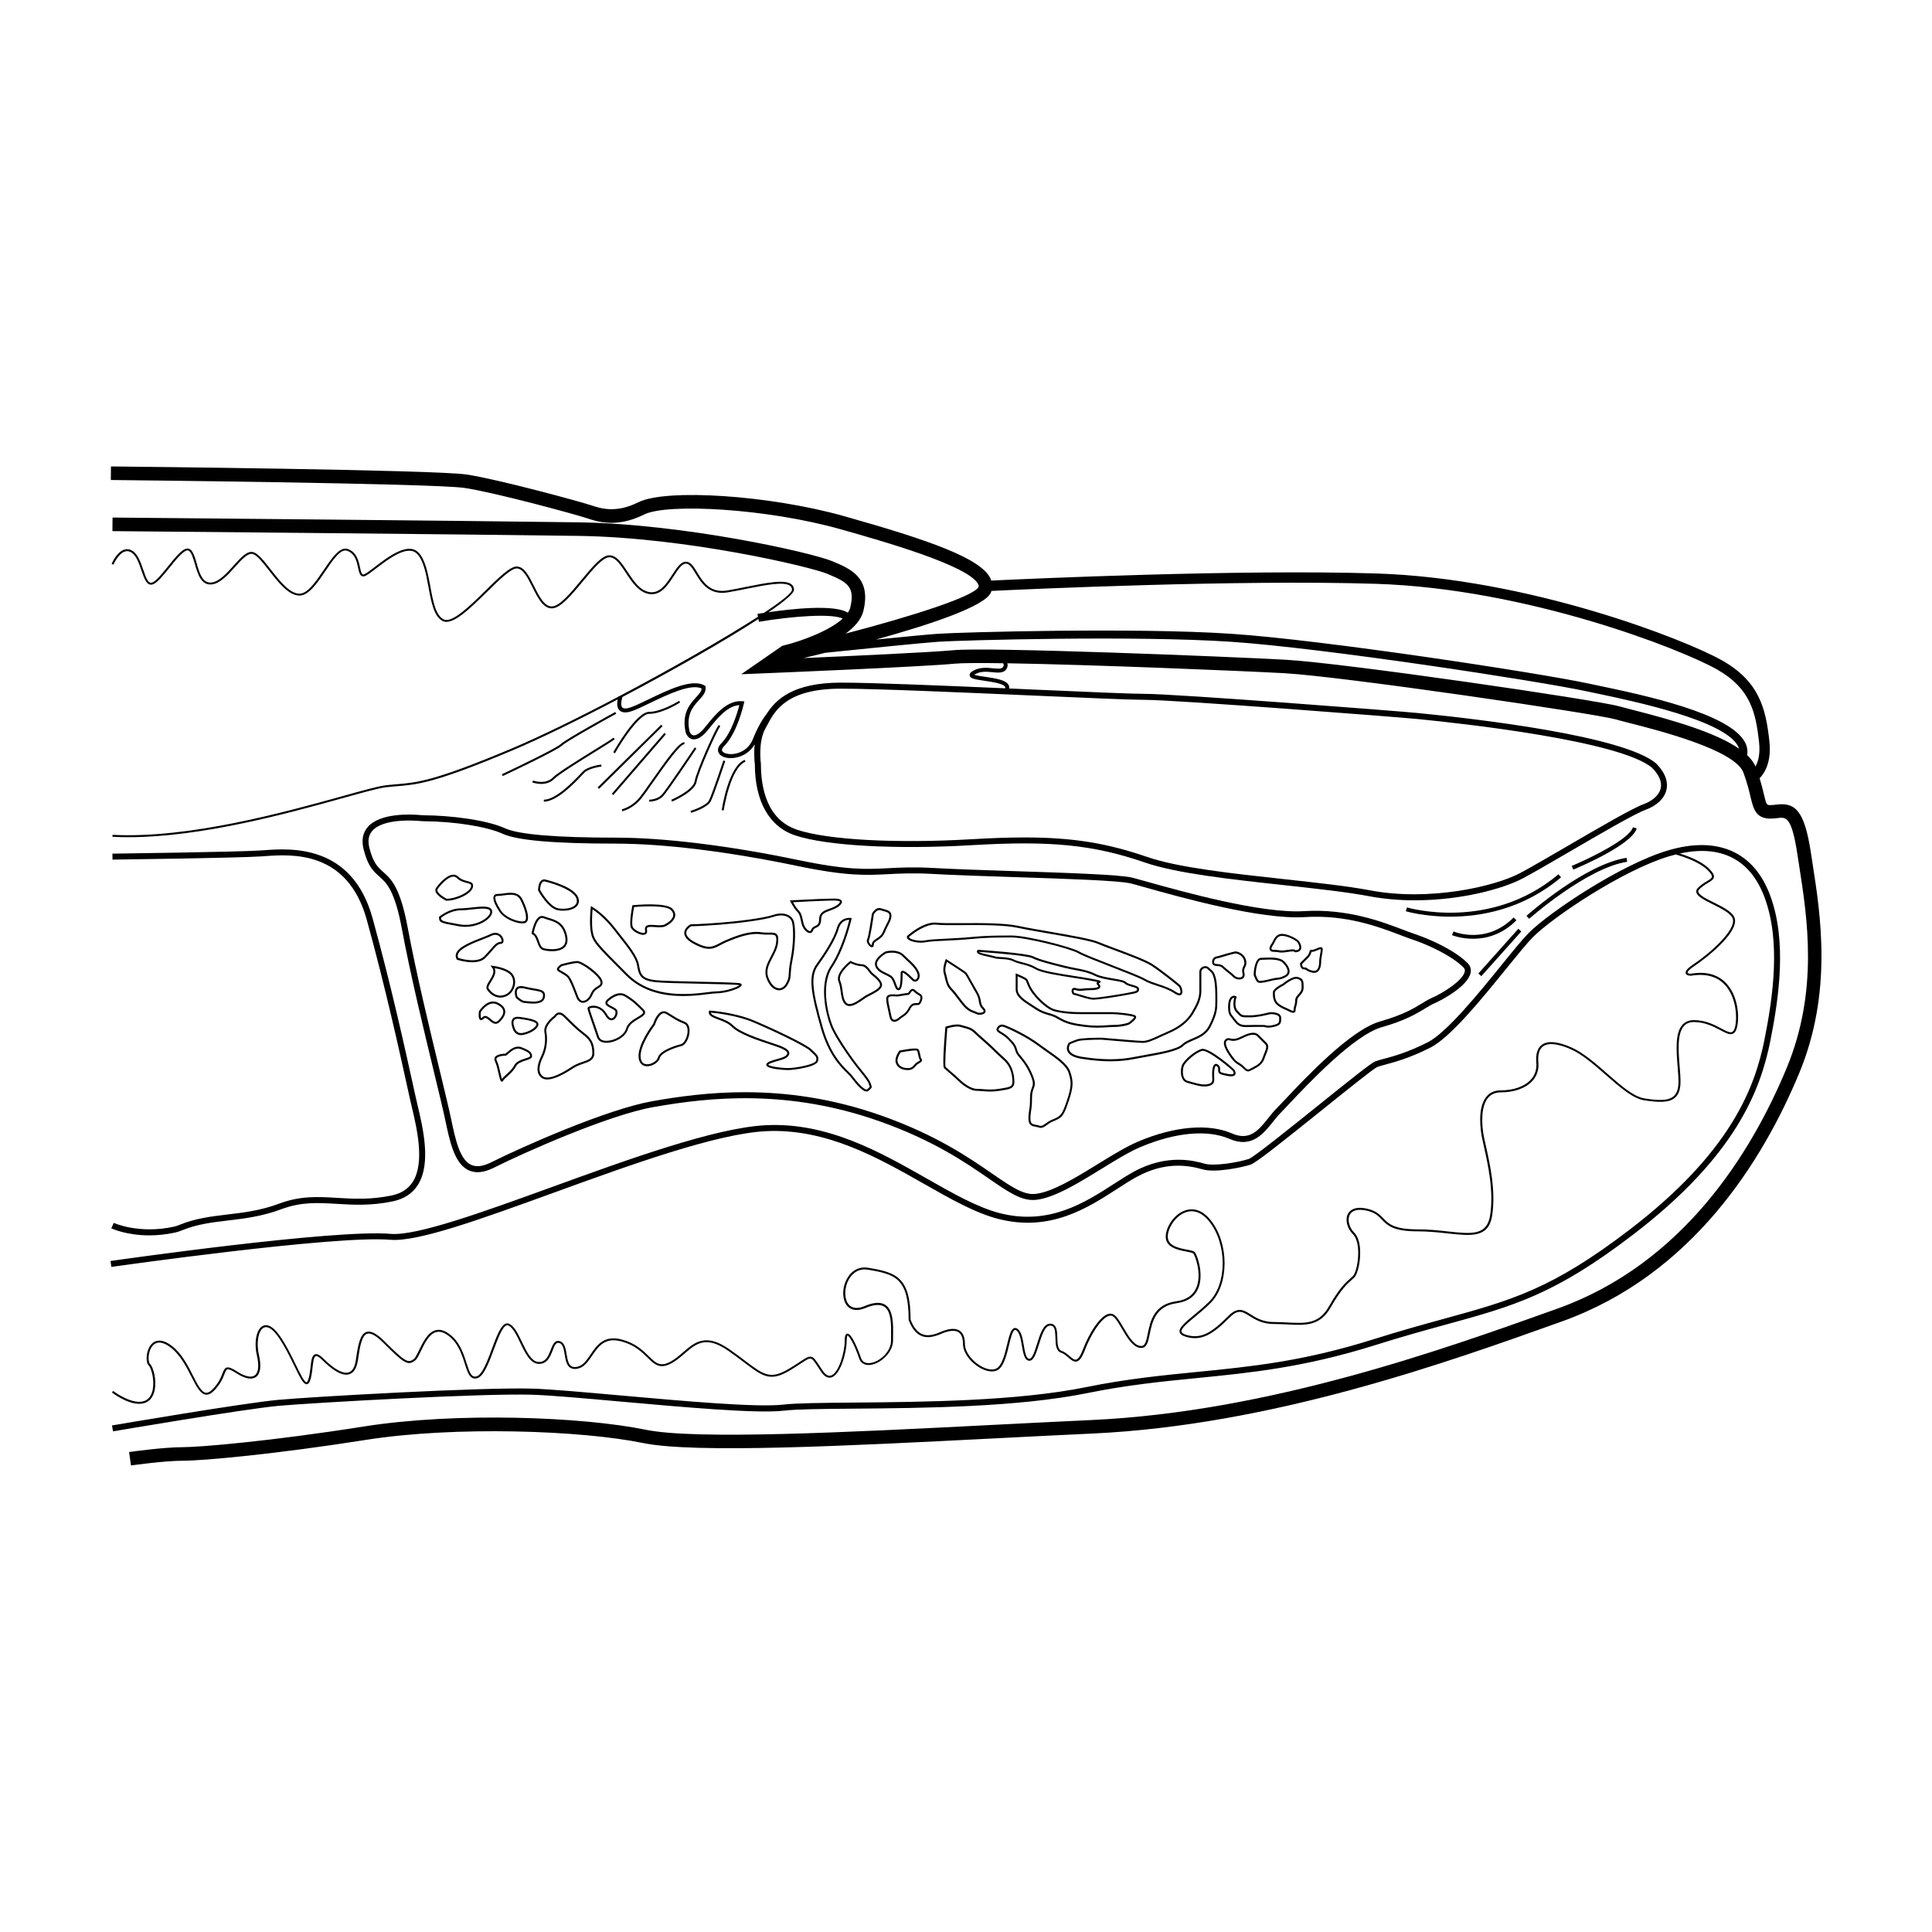 <?xml version="1.0" encoding="UTF-8"?>
<!-- Uploaded to: SVG Repo, www.svgrepo.com, Generator: SVG Repo Mixer Tools -->
<svg fill="#000000" width="800px" height="800px" version="1.1" viewBox="144 144 512 512" xmlns="http://www.w3.org/2000/svg">
 <g>
  <path d="m624.34 372.8-0.449-2.906c-1.75-11.523-4.359-13.25-9.184-12.66-0.48 0.059-0.969 0.125-1.48 0.125-1.074 0-1.094 0-1.828-3.074-0.262-1.078-0.594-2.434-1.078-4.031 1.41-1.48 3.184-4.465 2.578-9.879-0.926-8.332-2.504-15.695-12.539-21.363-9.672-5.473-51.016-21.75-91.645-23.035-36.293-1.145-91.984 1.402-102.03 1.883-0.059-0.18-0.109-0.367-0.195-0.551-2.57-5.375-16.141-10.125-38.727-16.504-19.617-5.547-47.191-7.406-54.629-3.688-5.949 2.977-9.992 1.621-12.594 0.75-2.606-0.871-24.371-6.832-32.898-8.117-8.5-1.273-90.738-2.106-94.234-2.137l-0.035 3.594c0.855 0.012 85.48 0.863 93.73 2.102 8.363 1.25 29.734 7.113 32.477 8.031 2.75 0.922 7.875 2.629 15.16-1.004 6.016-3.008 32.328-1.641 52.047 3.926 11.062 3.129 34.086 9.637 36.457 14.602 0.18 0.379 0.121 0.586 0.066 0.73-1.391 2.488-16.977 7.551-35.207 12.312 2.348-1.707 4.176-3.738 4.731-6.102 2.062-8.77-3.422-11.059-8.258-13.074-5.57-2.328-39.223-9.883-67.129-10.305-28.043-0.418-122.67-1.258-123.62-1.27l-0.035 3.598c0.957 0.004 95.566 0.852 123.61 1.266 28.863 0.434 61.5 8.23 65.797 10.027 5.34 2.223 7.453 3.352 6.141 8.934-0.109 0.469-0.344 0.934-0.645 1.387-3.617-2.289-15.133-0.984-21.02-0.125 4.195-2.867 6.746-5.004 6.746-5.93 0-0.598-0.215-1.082-0.648-1.438-1.738-1.422-6.766-0.406-12.098 0.664-1.641 0.328-3.336 0.676-4.922 0.938-4.609 0.777-6.473-2.309-7.977-4.777-0.926-1.527-1.727-2.84-2.984-2.84-1.391 0-2.43 1.598-3.633 3.449-1.543 2.371-3.285 5.066-6.066 4.594-2.535-0.422-4.188-2.934-5.785-5.367-1.48-2.242-2.875-4.375-4.84-4.375-1.98 0-4.629 3.211-7.445 6.609-2.828 3.41-5.75 6.941-7.793 6.941-2.012 0-3.367-2.727-4.684-5.356-1.34-2.684-2.609-5.223-4.625-5.223-1.773 0-4.793 2.969-8.281 6.402-4.152 4.086-8.852 8.711-11.074 7.598-2.106-1.059-2.793-4.746-3.512-8.66-0.656-3.543-1.336-7.215-3.188-9.074-2.816-2.82-8.062 1.195-11.531 3.848-1.352 1.031-2.621 2-3.047 2-0.457 0-0.629-0.715-0.887-1.883-0.367-1.723-0.871-4.082-3.266-4.875-2.09-0.695-4.156 2.344-6.34 5.562-2.098 3.09-4.258 6.281-6.445 6.281-2.606 0-5.285-3.438-7.652-6.465-1.738-2.231-3.246-4.16-4.551-4.527-1.633-0.473-3.305 1.402-5.25 3.566-1.793 1.996-3.824 4.262-5.859 4.465-0.102 0.016-0.195 0.02-0.289 0.02-2.152 0-2.898-2.578-3.621-5.074-0.508-1.75-0.945-3.254-1.855-3.797-1.402-0.84-3.523 1.805-5.777 4.609-1.547 1.926-3.148 3.91-4.18 4.258-1.02 0.332-1.559-1.055-2.348-3.375-0.676-1.977-1.438-4.211-2.938-5.066-0.707-0.43-1.438-0.508-2.16-0.266-1.988 0.68-3.246 3.633-3.293 3.758l0.488 0.203c0.012-0.023 1.215-2.856 2.977-3.461 0.578-0.203 1.145-0.133 1.727 0.203 1.336 0.754 2.062 2.898 2.707 4.781 0.742 2.176 1.445 4.231 3.012 3.703 1.18-0.395 2.754-2.352 4.43-4.43 1.82-2.262 4.102-5.09 5.094-4.488 0.73 0.438 1.16 1.926 1.617 3.492 0.777 2.676 1.668 5.738 4.469 5.438 2.238-0.227 4.344-2.574 6.195-4.641 1.75-1.949 3.406-3.793 4.711-3.414 1.145 0.324 2.664 2.277 4.281 4.348 2.438 3.125 5.203 6.664 8.07 6.664 2.469 0 4.711-3.309 6.883-6.516 2.066-3.043 4.016-5.926 5.734-5.356 2.106 0.707 2.559 2.801 2.922 4.484 0.266 1.234 0.492 2.309 1.402 2.309 0.578 0 1.551-0.727 3.367-2.109 3.324-2.543 8.352-6.379 10.836-3.894 1.75 1.75 2.41 5.332 3.043 8.793 0.746 4.051 1.449 7.863 3.793 9.039 2.559 1.273 7.195-3.281 11.684-7.688 3.125-3.074 6.359-6.254 7.91-6.254 1.688 0 2.887 2.398 4.156 4.934 1.387 2.781 2.82 5.648 5.152 5.648 2.297 0 5.301-3.629 8.203-7.133 2.609-3.152 5.305-6.41 7.031-6.41 1.676 0 3.004 2.004 4.398 4.133 1.582 2.414 3.379 5.144 6.141 5.598 3.098 0.508 4.961-2.324 6.59-4.832 1.074-1.648 2.09-3.211 3.188-3.211 0.953 0 1.684 1.199 2.527 2.594 1.5 2.469 3.559 5.84 8.516 5.023 1.594-0.266 3.293-0.605 4.938-0.941 4.973-0.996 10.117-2.035 11.652-0.77 0.309 0.25 0.453 0.586 0.453 1.027 0 0.836-2.82 3.066-7.418 6.109-0.719 0.105-1.32 0.207-1.719 0.277l0.133 0.754c-8.836 5.707-22.965 13.785-36.812 21.09l-0.145-0.051c-0.012 0.023-0.031 0.09-0.051 0.156-10.414 5.488-20.652 10.52-28.324 13.75-20.469 8.621-25.059 8.996-30.375 9.438-0.941 0.074-1.914 0.156-2.996 0.289-1.91 0.227-5.84 1.316-11.273 2.832-15.246 4.238-40.77 11.336-61.07 10.293l-0.023 0.523c1.367 0.074 2.762 0.105 4.172 0.105 19.602 0 42.812-6.449 57.066-10.414 5.414-1.508 9.332-2.594 11.199-2.816 1.078-0.125 2.047-0.207 2.977-0.281 5.359-0.441 9.992-0.82 30.535-9.473 7.453-3.141 17.559-8.082 27.938-13.523-0.176 0.848-0.266 2.09 0.449 2.848 0.613 0.645 1.617 0.762 2.988 0.348 1.273-0.379 3.074-1.254 5.16-2.258 4.57-2.207 10.781-5.199 13.648-3.848-0.023 0.766-0.68 1.48-1.48 2.367-1.633 1.789-3.871 4.246-2.731 9.355 0.398 0.984 0.988 1.566 1.758 1.723 0.988 0.195 2.133-0.332 3.34-1.547 0.371-0.367 0.82-0.934 1.34-1.578 1.863-2.316 4.621-5.754 7.773-5.906-0.484 1.867-2.102 7.441-4.781 10.121-1.082 1.082-0.941 1.969-0.762 2.398 0.395 0.945 1.652 1.527 3.285 1.527h0.055c2.039-0.02 4.758-1.02 6.273-3.672-0.281 2.574-0.016 4.848 0.035 5.254 0.016 9.895 3.812 16.605 10.707 18.902 8.266 2.754 26.668 3.769 46.859 2.578 20.957-1.234 32.098-0.105 45.848 4.613 8.398 2.887 22.758 4.453 36.637 5.965 8.594 0.938 16.715 1.82 22.738 2.957 4.019 0.754 8.113 1.082 12.105 1.082 12.066 0 23.219-2.961 28.621-5.812 2.746-1.449 7.453-4.195 12.438-7.098 8.082-4.699 17.234-10.035 20.062-11.059 3.043-1.109 5.078-3.062 5.586-5.379 0.348-1.559 0.145-4.019-2.816-6.984-8.758-7.234-46.785-11.684-62.723-13.266l-0.352-0.035c-4.621-0.465-64-5.082-72.473-5.082-3.535 0-15.477-0.523-29.297-1.133-2.16-0.098-4.348-0.191-6.543-0.289 0.035-0.273 0.02-0.535-0.086-0.785-0.598-1.473-3.5-1.895-6.301-2.309-1.004-0.141-2.316-0.336-2.867-0.539 0.023-0.02 0.055-0.039 0.086-0.055 1.516-0.945 3.25-0.777 4.769-0.621 1.652 0.168 3.356 0.332 3.914-1.359 0.117-0.352 0.098-0.691-0.004-1.012 22.031 0.359 61.953 2 73.484 2.637 15.312 0.852 82.309 10.688 87.656 12.211 0.828 0.242 2.051 0.551 3.551 0.938 7.703 1.953 28.164 7.152 30.391 13.195 0.973 2.656 1.473 4.711 1.863 6.363 0.781 3.254 1.395 5.824 5.324 5.824 0.664 0 1.305-0.082 1.926-0.152 2.125-0.266 3.664-0.457 5.188 9.629l0.453 2.926c2.191 14.02 5.188 33.23-3.301 53.691-9.34 22.512-27.469 51.848-60.75 63.762-30.422 10.887-76.387 27.348-123.52 29.527-8.348 0.387-17.055 0.828-25.809 1.273-38.84 1.98-79.004 4.019-92.273 1.301-16.773-3.441-50.109-4.746-74.719-0.863-24.535 3.879-43.352 5.481-47.977 5.481-5.144 0-13.855 1.234-14.223 1.289l0.504 3.559c0.09-0.016 8.82-1.254 13.719-1.254 5.461 0 24.668-1.758 48.535-5.527 23.453-3.699 56.91-2.555 73.441 0.832 13.719 2.82 54.121 0.762 93.184-1.23 8.742-0.449 17.441-0.887 25.789-1.273 47.664-2.207 93.941-18.773 124.56-29.73 34.52-12.363 53.227-42.586 62.859-65.777 8.887-21.379 5.672-41.98 3.535-55.605zm-217.73-71.785c0.059-0.133 0.086-0.277 0.125-0.414 9.734-0.469 65.574-3.031 101.89-1.883 40.125 1.27 80.863 17.301 90.379 22.68 8.922 5.043 10.297 11.441 11.164 19.277 0.348 3.141-0.238 5.168-0.945 6.453-0.465-1.055-1.203-2.055-2.207-3.008 0.18-1.113 0.031-2.223-0.523-3.309-3.926-7.777-26.879-12.594-39.207-15.184l-2.516-0.527c-12.617-2.707-69.781-11.492-94.555-13.145-25.293-1.688-71.289-0.422-77.605 0-2.559 0.172-9.34 0.828-16.52 1.547 14.332-3.957 28.938-8.809 30.516-12.488zm40.676 28.449c8.449 0 67.703 4.613 72.316 5.078l0.352 0.035c12.328 1.219 53.219 5.758 61.824 12.855 1.895 1.898 2.699 3.793 2.332 5.465-0.387 1.754-2.102 3.332-4.586 4.238-2.961 1.078-11.785 6.211-20.312 11.184-4.973 2.891-9.668 5.629-12.383 7.062-6.785 3.594-24.086 7.531-39.695 4.574-6.074-1.148-14.227-2.031-22.859-2.973-13.793-1.508-28.062-3.055-36.293-5.891-10.555-3.629-19.574-5.16-32.477-5.16-4.191 0-8.781 0.16-13.969 0.469-20.016 1.176-38.172 0.191-46.27-2.504-7.949-2.644-9.617-10.953-9.617-17.445l-0.012-0.109c-0.004-0.059-0.781-5.715 1.18-9.238 0.156-0.281 0.316-0.586 0.484-0.902 2.047-3.863 5.133-9.699 19.566-9.699 9.309 0 32.457 1.012 51.055 1.828 13.836 0.609 25.793 1.133 29.363 1.133zm-37.398-9.574c0.121 0.176 0.145 0.352 0.07 0.574-0.266 0.812-0.984 0.82-2.805 0.641-1.605-0.168-3.621-0.363-5.441 0.77-0.211 0.137-0.863 0.539-0.734 1.16 0.168 0.801 1.324 1.004 3.926 1.379 2.031 0.301 5.106 0.746 5.477 1.656 0.039 0.098 0.035 0.211-0.004 0.336-17.445-0.754-35.371-1.5-43.52-1.5-12.574 0-17.207 4.41-19.617 8.172-0.992 1.258-2.352 3.371-3.734 6.82-1.152 2.891-3.836 3.941-5.773 3.953-1.391-0.004-2.18-0.449-2.363-0.875-0.18-0.434 0.262-0.961 0.535-1.238 3.457-3.457 5.148-10.949 5.223-11.266l0.133-0.586-0.598-0.055c-3.984-0.348-7.324 3.797-9.32 6.281-0.504 0.625-0.938 1.164-1.258 1.492-0.918 0.922-1.785 1.375-2.383 1.258-0.402-0.086-0.734-0.449-0.961-0.996-0.996-4.492 0.941-6.621 2.504-8.332 0.992-1.094 1.93-2.121 1.738-3.481l-0.035-0.246-0.219-0.125c-3.246-1.953-9.699 1.164-14.887 3.672-2.047 0.988-3.812 1.844-5.008 2.207-0.66 0.191-1.527 0.336-1.914-0.07-0.555-0.578-0.172-2.141 0.012-2.641l-0.145-0.051c13.543-7.133 27.371-15.02 36.207-20.766l0.125 0.75c9.246-1.57 19.582-2.227 22.199-0.836-3.559 3.223-10.832 5.945-15.699 7.129l-0.324 0.082-10.867 7.527 6.188-0.258c1.699-0.07 41.641-1.703 50.477-2.551 1.941-0.18 6.531-0.203 12.676-0.109 0.031 0.039 0.094 0.074 0.121 0.121zm166.65 12.195c-1.457-0.367-2.641-0.676-3.457-0.906-5.906-1.688-72.75-11.465-88.445-12.344-15.113-0.836-78.938-3.387-87.898-2.527-5.945 0.562-26.867 1.527-39.777 2.086 1.77-0.422 3.703-0.891 5.769-1.402 9.996-1.031 25.805-2.644 30.012-2.926 6.297-0.414 52.133-1.676 77.336 0 24.691 1.648 81.672 10.41 94.246 13.109l2.523 0.527c10.258 2.156 34.293 7.195 37.754 14.066 0.105 0.211 0.176 0.418 0.242 0.629-6.07-4.199-16.961-7.43-28.305-10.312z"/>
  <path d="m285.13 513.62c4.777 0.152 13.68 0.945 23.109 1.789 17.062 1.527 36.406 3.254 43.469 2.434 3.488-0.402 10.176-0.465 18.637-0.535 18.309-0.156 43.383-0.379 61.859-4.133 10.637-2.16 20.035-3.09 29.121-3.984 13.945-1.379 28.355-2.805 47.156-8.73 7.219-2.277 13.34-3.961 18.75-5.445 17.945-4.934 28.777-7.906 49.645-23.891 27.234-20.852 33.695-38.352 36.281-51.27 2.324-11.621 4.422-26.504-0.035-38.531-4.312-11.652-13.977-15.887-27.215-11.914-12.551 3.769-31.336 16.391-36.738 21.789-1.629 1.629-4.18 4.769-7.133 8.414-6.195 7.648-14.691 18.117-19.754 20.652-5.375 2.684-9.039 3.668-11.461 4.309-1.004 0.273-1.793 0.484-2.445 0.742-1.027 0.406-6.301 4.625-14.816 11.461-7.309 5.875-17.332 13.922-18.582 14.344-2.641 0.883-9.133 2.023-11.809 1.258-2.414-0.691-9.766-2.793-18.801 2.188-1.621 0.898-3.336 1.996-5.144 3.164-7.668 4.953-17.211 11.109-30.258 7.769-5.91-1.516-12.41-5.215-19.289-9.129-12.359-7.031-26.359-15.004-42.754-14.176-13.383 0.672-36.336 9.004-56.586 16.355-18.453 6.695-35.891 13.008-42.785 12.438-14.742-1.289-71.844 6.836-74.266 7.191l0.227 1.57c0.59-0.086 59.344-8.445 73.898-7.195 7.266 0.637 24.031-5.473 43.457-12.52 20.148-7.316 42.98-15.609 56.129-16.262 15.93-0.777 29.711 7.047 41.883 13.969 6.984 3.969 13.566 7.719 19.684 9.285 13.723 3.516 23.59-2.852 31.512-7.969 1.785-1.152 3.473-2.242 5.047-3.109 7.594-4.176 13.684-3.168 17.602-2.047 3.371 0.961 10.484-0.523 12.742-1.285 1.406-0.469 8.469-6.086 19.07-14.602 6.332-5.09 13.508-10.848 14.414-11.23 0.559-0.227 1.316-0.43 2.266-0.68 2.488-0.672 6.242-1.668 11.766-4.43 5.367-2.684 13.637-12.883 20.273-21.07 2.926-3.602 5.453-6.715 7.027-8.293 5.305-5.305 23.75-17.699 36.066-21.391 0.594-0.176 1.168-0.324 1.754-0.469 2.019 0.57 6.262 1.977 8.418 4.125 0.828 0.828 1.203 1.41 1.152 1.789-0.047 0.398-0.574 0.715-1.305 1.152-0.695 0.414-1.562 0.934-2.394 1.762-0.359 0.352-0.508 0.734-0.441 1.137 0.188 1.145 2.133 2.106 4.375 3.231 2.316 1.152 4.941 2.457 5.316 3.926 0.734 2.934-5.812 8.891-10.473 11.992-1.566 1.047-2.207 1.805-2.031 2.387 0.191 0.625 1.211 0.637 1.375 0.637 4.098-0.699 7.246 0.238 9.355 2.793 2.902 3.508 2.977 9.191 2.207 11.25-0.176 0.484-0.406 0.766-0.691 0.875-0.605 0.227-1.57-0.293-2.793-0.941-1.773-0.938-4.188-2.223-7.281-2.223-1.258 0-2.266 0.402-3.004 1.199-2.031 2.203-1.641 6.977-1.301 11.191 0.117 1.457 0.227 2.82 0.227 3.965 0 1.82-0.43 3.074-1.309 3.836-1.438 1.23-4.012 1.133-7.699 0.559-2.871-0.441-6.266-3.41-9.855-6.555-3.133-2.746-6.379-5.578-9.551-6.977-3.606-1.578-6.223-1.812-7.769-0.695-1.195 0.863-1.699 2.465-1.492 4.769 0.156 1.719-0.348 3.269-1.465 4.492-1.648 1.805-4.566 2.836-8.004 2.836-1.594 0-2.863 0.559-3.769 1.668-2.484 3.031-1.508 9.129-1.148 10.922 0.133 0.664 0.309 1.438 0.5 2.297 1.066 4.766 2.68 11.969 1.617 18.355-0.875 5.262-4.953 4.816-11.125 4.144-2.41-0.262-5.141-0.555-8.086-0.555-6.238 0-7.684-1.492-9.078-2.938-0.969-0.996-1.969-2.035-4.414-2.562-3.281-0.699-4.504 0.551-4.941 1.359-0.828 1.527-0.262 3.863 1.316 5.441 2.394 2.387 1.246 9.809 0 11.055-0.227 0.227-0.469 0.441-0.734 0.676-1.211 1.074-2.867 2.539-5.656 7.426-2.648 4.644-6.109 4.465-10.891 4.223-1.168-0.066-2.383-0.121-3.691-0.121-2.898 0-4.707-1.125-6.144-2.031-1.883-1.176-3.375-2.102-5.894 0.414-4.359 4.363-7.152 6.219-11.164 5.019-0.762-0.23-1.184-0.52-1.254-0.852-0.172-0.836 1.578-2.281 3.606-3.961 1.289-1.066 2.75-2.277 4.106-3.641 4.926-4.926 4.934-15.793 0.02-21.938-2.457-3.066-4.922-3.148-6.543-2.66-2.988 0.883-5.109 4.117-5.356 6.609-0.324 3.269 3.211 3.945 5.547 4.387 0.762 0.145 1.547 0.301 1.727 0.484 0.441 0.438 2.203 5.027 0.996 8.594-0.781 2.316-2.637 3.688-5.508 4.082-5.965 0.812-6.871 5.305-7.543 8.578-0.422 2.086-0.715 3.269-1.734 3.269-1.855 0-3.371-2.594-4.711-4.887-0.996-1.707-1.863-3.184-2.816-3.562-0.457-0.188-0.977-0.152-1.551 0.09-2.019 0.887-4.602 4.648-6.414 9.371-0.613 1.602-1.184 2.445-1.742 2.59-0.508 0.133-1.098-0.367-1.77-0.945-0.594-0.516-1.273-1.098-2.09-1.367-1.039-0.348-1.09-1.934-1.133-3.465-0.055-1.754-0.109-3.742-1.914-3.742-1.793 0-2.664 2.762-3.5 5.426-0.574 1.824-1.223 3.883-1.996 3.883-0.867 0-1.164-1.77-1.461-3.473-0.316-1.895-0.656-3.856-1.789-4.527-0.297-0.176-0.586-0.211-0.852-0.098-0.848 0.348-1.273 2.106-1.812 4.328-0.543 2.258-1.168 4.816-2.312 5.965-0.777 0.777-2.121 0.852-3.684 0.203-2.488-1.027-5.176-3.758-5.176-6.367 0-1.703-0.469-2.871-1.395-3.488-1.379-0.91-3.426-0.348-4.902 0.289-1.684 0.719-3.461 1.293-5.047 0.625-1.258-0.535-2.258-1.785-3.047-3.82-0.012-11.359-3.859-12.531-11.23-13.758-2.359-0.395-4.418 0.676-5.648 2.934-1.355 2.469-1.301 5.637 0.125 7.219 1.059 1.176 2.742 1.359 4.731 0.52 2.281-0.957 3.996-1.078 5.078-0.336 1.859 1.254 1.805 4.856 1.77 7.75-0.004 0.43-0.012 0.84-0.012 1.238 0 2.832-2.891 5.496-5.379 5.898-0.75 0.117-2.09 0.109-2.574-1.328-0.02-0.07-2.258-6.688-3.672-6.434-0.574 0.102-0.648 1.043-0.648 1.863 0 3.215-1.637 8.637-3.664 9.246-0.727 0.215-1.465-0.238-2.207-1.355-0.25-0.379-0.48-0.727-0.684-1.039-1.102-1.684-1.602-2.449-2.344-2.602-0.727-0.145-1.465 0.344-2.961 1.328-0.734 0.488-1.648 1.098-2.836 1.805-4.996 3.004-6.688 1.727-11.684-2.047-1.176-0.891-2.516-1.906-4.117-3.027-6.332-4.434-9.234-1.926-12.312 0.734-1.113 0.961-2.266 1.961-3.621 2.637-2.586 1.293-3.742 0.152-5.5-1.578-1.535-1.508-3.457-3.387-7.004-4.375-4.848-1.352-6.75 1.461-8.43 3.934-1.031 1.516-2.004 2.953-3.547 3.254-0.676 0.137-1.195 0.074-1.586-0.203-0.77-0.523-0.988-1.832-1.199-3.098-0.246-1.5-0.508-3.047-1.738-3.461-1.422-0.48-1.965 0.926-2.484 2.273-0.586 1.508-1.246 3.215-3.102 3.215-1.969 0-3.266-2.699-4.516-5.316-1.043-2.176-2.031-4.227-3.426-4.82-0.316-0.137-0.641-0.137-0.953 0-1.32 0.559-2.418 3.512-3.582 6.637-1.211 3.254-2.586 6.938-4.098 7.316-1.324 0.336-1.805-0.961-2.609-3.492-0.832-2.613-1.863-5.863-4.797-7.894-1.215-0.848-2.363-1.133-3.41-0.852-2.09 0.543-3.359 3.168-4.379 5.269-0.516 1.055-0.992 2.047-1.41 2.363-1.484 1.117-2.191 0.871-7.699-4.629-2.125-2.133-3.672-2.934-4.856-2.543-1.691 0.57-2.227 3.406-2.785 7.344-0.273 1.906-0.91 3.039-1.895 3.359-1.465 0.492-3.793-0.754-6.551-3.508-1.078-1.078-1.824-1.473-2.402-1.258-0.828 0.293-0.984 1.641-1.176 3.359-0.133 1.152-0.277 2.457-0.664 3.492-0.125 0.336-0.273 0.551-0.395 0.551h-0.012c-0.57 0-1.715-2.348-2.82-4.625-1.176-2.414-2.629-5.414-4.363-7.84-1.988-2.785-3.449-2.898-4.336-2.504-1.715 0.777-2.449 4.273-1.633 7.801 0.629 2.734 0.422 4.644-0.59 5.356-0.906 0.645-2.516 0.297-4.519-0.977-1.562-0.992-2.352-1.301-2.922-1.113-0.543 0.176-0.777 0.766-1.098 1.578-0.422 1.09-1.012 2.574-2.66 4.223-0.66 0.664-1.234 0.945-1.762 0.863-1.168-0.18-2.176-2.168-3.352-4.465-1.293-2.602-2.941-5.832-5.516-7.856-3.082-2.418-4.812-1.355-5.566-0.504-1.367 1.543-1.594 4.676-0.711 5.559 0.73 0.73 1.543 3.723 1.137 6.207-0.172 1.062-0.645 2.465-1.918 3.102-3.195 1.594-8.555-2.469-8.609-2.516l-0.324 0.418c0.191 0.145 3.941 2.996 7.211 2.996 0.691 0 1.355-0.125 1.961-0.43 1.168-0.586 1.93-1.789 2.207-3.492 0.418-2.562-0.363-5.742-1.289-6.664-0.594-0.59-0.574-3.367 0.73-4.832 1.109-1.25 2.785-1.047 4.848 0.57 2.484 1.953 4.102 5.125 5.402 7.668 1.289 2.523 2.309 4.516 3.734 4.746 0.707 0.105 1.438-0.223 2.223-1.012 1.727-1.727 2.363-3.336 2.781-4.402 0.273-0.707 0.457-1.164 0.766-1.27 0.379-0.133 1.117 0.191 2.473 1.059 2.816 1.789 4.332 1.512 5.109 0.961 1.215-0.855 1.484-2.902 0.797-5.91-0.746-3.234-0.133-6.531 1.34-7.195 0.988-0.438 2.297 0.379 3.691 2.332 1.703 2.379 3.148 5.359 4.316 7.758 1.605 3.309 2.43 4.922 3.289 4.922h0.035c0.535-0.023 0.781-0.676 0.863-0.891 0.406-1.094 0.559-2.434 0.695-3.629 0.152-1.344 0.312-2.734 0.828-2.918 0.242-0.09 0.766 0.047 1.855 1.137 2.055 2.051 4.953 4.348 7.09 3.641 1.188-0.398 1.945-1.676 2.246-3.793 0.52-3.633 1.027-6.445 2.434-6.918 0.945-0.312 2.398 0.5 4.312 2.414 5.566 5.566 6.508 6.098 8.387 4.68 0.523-0.383 0.984-1.344 1.566-2.551 0.969-2.004 2.18-4.504 4.035-4.992 0.902-0.238 1.879 0.02 2.973 0.781 2.793 1.926 3.793 5.082 4.602 7.617 0.766 2.414 1.371 4.312 3.238 3.848 1.785-0.441 3.148-4.102 4.465-7.644 1.078-2.883 2.188-5.863 3.293-6.34 0.188-0.086 0.359-0.086 0.539 0 1.215 0.52 2.203 2.574 3.152 4.566 1.324 2.762 2.691 5.606 4.992 5.606 2.215 0 2.984-1.969 3.594-3.547 0.562-1.457 0.922-2.266 1.824-1.969 0.934 0.312 1.148 1.641 1.379 3.047 0.227 1.371 0.465 2.793 1.414 3.449 0.52 0.352 1.168 0.449 1.996 0.289 1.754-0.348 2.785-1.875 3.879-3.481 1.664-2.438 3.371-4.961 7.856-3.719 3.422 0.953 5.281 2.777 6.777 4.242 1.785 1.754 3.188 3.133 6.109 1.668 1.41-0.707 2.59-1.723 3.727-2.711 3.043-2.625 5.668-4.891 11.664-0.695 1.594 1.117 2.926 2.121 4.102 3.008 5.066 3.836 6.961 5.269 12.27 2.082 1.195-0.719 2.117-1.328 2.852-1.812 1.328-0.875 2.066-1.367 2.562-1.254 0.523 0.105 1.047 0.918 2.004 2.371 0.207 0.316 0.434 0.664 0.691 1.043 0.887 1.328 1.828 1.863 2.801 1.566 2.457-0.742 4.035-6.82 4.035-9.754 0-1.203 0.211-1.34 0.207-1.34h0.004c0.434 0 1.906 2.535 3.082 6.074 0.438 1.324 1.594 1.934 3.152 1.684 2.695-0.438 5.824-3.34 5.824-6.418 0-0.395 0.004-0.805 0.012-1.23 0.047-3.023 0.102-6.785-1.996-8.203-1.258-0.848-3.082-0.75-5.57 0.297-1.793 0.754-3.234 0.625-4.141-0.379-1.258-1.402-1.285-4.367-0.055-6.613 1.117-2.047 2.973-3.019 5.106-2.656 7.281 1.211 10.785 2.281 10.785 13.285l0.02 0.098c0.848 2.207 1.945 3.566 3.356 4.16 1.777 0.746 3.754 0.105 5.457-0.629 1.359-0.574 3.219-1.109 4.402-0.324 0.766 0.508 1.16 1.531 1.16 3.043 0 2.832 2.852 5.762 5.496 6.852 1.777 0.734 3.332 0.621 4.266-0.316 1.25-1.25 1.891-3.883 2.453-6.211 0.441-1.824 0.906-3.719 1.508-3.965 0.066-0.031 0.18-0.059 0.371 0.059 0.926 0.555 1.254 2.473 1.543 4.16 0.344 2.016 0.672 3.918 1.984 3.918 1.16 0 1.785-1.98 2.5-4.258 0.746-2.379 1.586-5.059 3.004-5.059 1.199 0 1.324 1.219 1.387 3.234 0.051 1.715 0.105 3.481 1.496 3.949 0.715 0.238 1.32 0.762 1.91 1.27 0.746 0.645 1.457 1.266 2.238 1.059 0.754-0.191 1.406-1.09 2.109-2.906 1.738-4.527 4.262-8.262 6.137-9.078 0.422-0.188 0.805-0.215 1.137-0.09 0.781 0.316 1.641 1.785 2.555 3.34 1.41 2.414 3.012 5.144 5.164 5.144 1.5 0 1.848-1.715 2.246-3.691 0.641-3.125 1.508-7.402 7.098-8.16 3.082-0.418 5.082-1.91 5.934-4.434 1.234-3.672-0.5-8.504-1.129-9.133-0.297-0.301-1.012-0.434-2-0.625-2.273-0.438-5.394-1.031-5.117-3.82 0.23-2.332 2.289-5.359 4.977-6.16 2.117-0.621 4.176 0.238 5.981 2.488 4.769 5.961 4.781 16.48 0.023 21.234-1.344 1.344-2.797 2.543-4.082 3.606-2.328 1.934-4.012 3.332-3.777 4.473 0.105 0.551 0.641 0.957 1.613 1.25 4.273 1.285 7.281-0.734 11.695-5.144 2.227-2.223 3.359-1.516 5.238-0.336 1.5 0.938 3.371 2.106 6.422 2.106 1.301 0 2.504 0.066 3.672 0.121 4.781 0.246 8.559 0.438 11.383-4.488 2.746-4.805 4.363-6.242 5.547-7.289 0.277-0.242 0.523-0.465 0.754-0.695 1.367-1.367 2.625-9.18 0-11.809-1.391-1.387-1.93-3.5-1.219-4.812 0.641-1.168 2.191-1.562 4.363-1.094 2.293 0.492 3.195 1.426 4.144 2.414 1.465 1.523 2.992 3.098 9.457 3.098 2.922 0 5.637 0.297 8.031 0.555 6.238 0.676 10.746 1.16 11.703-4.586 1.078-6.488-0.551-13.75-1.621-18.555-0.191-0.863-0.363-1.629-0.5-2.281-0.719-3.586-0.82-8.227 1.039-10.488 0.801-0.973 1.934-1.473 3.359-1.473 3.586 0 6.644-1.098 8.395-3.012 1.219-1.34 1.777-3.031 1.602-4.902-0.191-2.106 0.238-3.551 1.27-4.297 1.367-0.984 3.875-0.727 7.25 0.75 3.102 1.355 6.312 4.168 9.41 6.883 3.656 3.199 7.098 6.211 10.133 6.68 3.84 0.59 6.539 0.684 8.125-0.684 0.996-0.863 1.484-2.242 1.484-4.231 0-1.164-0.105-2.543-0.227-4.012-0.332-4.102-0.711-8.75 1.16-10.785 0.641-0.691 1.496-1.027 2.613-1.027 2.961 0 5.316 1.25 7.031 2.16 1.395 0.742 2.41 1.285 3.231 0.969 0.434-0.16 0.754-0.551 0.996-1.184 0.832-2.223 0.777-8.062-2.297-11.773-2.242-2.715-5.559-3.715-9.805-2.977-0.309 0-0.777-0.098-0.828-0.273-0.016-0.047-0.09-0.516 1.82-1.785 3.074-2.051 11.645-8.758 10.691-12.559-0.43-1.707-3.047-3.012-5.586-4.273-1.941-0.961-3.941-1.965-4.09-2.836-0.035-0.227 0.059-0.449 0.297-0.68 0.785-0.785 1.617-1.285 2.289-1.688 0.828-0.492 1.48-0.887 1.562-1.535 0.07-0.578-0.316-1.246-1.305-2.231-1.984-1.98-5.512-3.305-7.754-4 11.008-2.402 18.75 1.582 22.484 11.656 4.312 11.652 2.242 26.25-0.035 37.668-2.527 12.645-8.871 29.789-35.691 50.324-20.625 15.793-31.348 18.738-49.105 23.617-5.414 1.484-11.551 3.18-18.801 5.461-18.645 5.875-32.34 7.234-46.836 8.664-9.133 0.906-18.57 1.832-29.281 4.012-18.332 3.727-43.324 3.945-61.566 4.102-8.508 0.074-15.23 0.133-18.801 0.543-6.902 0.797-26.156-0.926-43.145-2.438-9.863-0.883-18.375-1.641-23.199-1.797-13.219-0.414-58.051 2.121-67.406 2.969-9.238 0.84-43.742 6.723-44.09 6.785l0.266 1.562c0.348-0.055 34.789-5.93 43.969-6.766 9.344-0.82 54.059-3.356 67.219-2.934z"/>
  <path d="m516.87 384.48-0.312 1.008c0.105 0.031 4.856 1.438 11.766 1.438 8.148 0 19.289-1.953 29.371-10.422l-0.684-0.812c-18.176 15.281-39.918 8.855-40.141 8.789z"/>
  <path d="m577.75 363.54-1.008-0.309c-0.984 3.273-12.035 8.504-16.211 10.246l0.406 0.973c1.586-0.652 15.508-6.566 16.812-10.91z"/>
  <path d="m529.2 390.84-0.414 0.973c0.047 0.016 2.344 0.969 5.594 0.969 3.301 0 7.582-0.977 11.496-4.898l-0.742-0.746c-7.269 7.269-15.586 3.852-15.934 3.703z"/>
  <path d="m546.37 390.14 0.789 0.703-10.59 11.848-0.789-0.703z"/>
  <path d="m549.24 387.49c0.152-0.137 15.25-13.469 25.973-15.113l-0.156-1.043c-11.035 1.699-25.891 14.809-26.52 15.367z"/>
  <path d="m247.74 460.82c-5.57 1.152-10.047 0.887-14.363 0.629-5.027-0.309-9.77-0.586-15.387 1.523-4.898 1.832-9.395 2.371-13.75 2.887-4.332 0.52-8.422 1.004-12.574 2.707-0.598 0.246-1.062 0.398-1.5 0.5-9.305 2.066-15.941-0.957-16.008-0.988l-0.676 1.434c0.211 0.105 4.07 1.875 10.09 1.875 2.074 0 4.402-0.211 6.926-0.77 0.535-0.117 1.074-0.301 1.762-0.578 3.945-1.621 7.934-2.098 12.16-2.602 4.445-0.527 9.039-1.078 14.117-2.977 5.305-1.988 9.672-1.727 14.738-1.426 4.422 0.262 8.996 0.539 14.781-0.656 2.988-0.621 5.234-2.082 6.672-4.336 3.602-5.652 1.391-15.008-0.074-21.199-0.176-0.746-0.336-1.441-0.484-2.082l-0.66-2.988c-2.055-9.355-5.883-26.766-10.781-44.465-5.453-19.688-21.781-18.504-28.758-17.992l-0.848 0.059c-6.258 0.418-39 0.84-39.328 0.848l0.02 1.582c0.332-0.004 33.117-0.43 39.414-0.852l0.852-0.059c7.144-0.523 22.016-1.602 27.113 16.836 4.883 17.66 8.707 35.039 10.762 44.387l0.66 2.992c0.141 0.641 0.312 1.344 0.488 2.098 1.402 5.941 3.523 14.902 0.281 19.992-1.207 1.891-3.055 3.086-5.644 3.621z"/>
  <path d="m255.63 360.02c-2.492-0.238-10.871-0.699-14.188 3.164-1.316 1.531-1.676 3.512-1.078 5.906 1.125 4.492 2.59 5.793 4.137 7.176 1.918 1.703 4.098 3.637 6.012 13.945 2.266 12.16 5.859 27.008 8.484 37.852 1.336 5.523 2.394 9.879 2.953 12.543l0.051 0.223c1.188 5.648 2.414 11.48 6.117 13.27 1.875 0.91 4.102 0.691 6.82-0.672 8.273-4.137 30.371-13.922 42.113-16.016 15.324-2.734 36.012-4.785 60.129 3.777 14.219 5.043 22.715 10.898 28.918 15.18 4.863 3.352 8.203 5.648 11.648 5.648 0.289 0 0.562-0.016 0.852-0.047 4.832-0.535 11.113-4.402 17.191-8.137 3.844-2.367 7.465-4.594 10.543-5.891 9.18-3.871 17.746-4.641 23.504-2.121 5.871 2.562 8.996-1.367 11.512-4.523 0.707-0.883 1.367-1.719 2.066-2.414 0.508-0.504 1.27-1.309 2.215-2.328 5.144-5.453 17.168-18.223 24.531-20.332 6.309-1.793 9.316-3.633 11.504-4.969 0.922-0.559 1.719-1.047 2.562-1.406 1.723-0.734 8.82-4.492 9.512-8.07 0.18-0.957-0.098-1.828-0.797-2.535-3.379-3.379-9.805-6.324-14.277-7.812-0.84-0.281-1.824-0.656-2.938-1.078-5.5-2.098-14.691-5.598-26.148-4.891-11.297 0.707-32.562-5.266-41.641-7.812-1.723-0.484-3.043-0.852-3.84-1.055-3.309-0.82-17.652-1.293-31.535-1.742-8.082-0.266-15.707-0.516-21.105-0.82-5.32-0.309-8.922-0.117-12.105 0.051-5.777 0.297-10.77 0.555-23.758-2.152-18.398-3.836-35.59-5.945-48.422-5.945-15.844 0-25.699-0.832-29.301-2.465-5.09-2.312-14.691-3.414-21.461-3.461-0.273-0.004-0.523-0.012-0.781-0.039zm51.535 7.551c12.723 0 29.809 2.098 48.098 5.91 13.191 2.746 18.277 2.481 24.168 2.176 3.293-0.168 6.699-0.344 11.93-0.047 5.414 0.312 13.062 0.555 21.148 0.82 13.789 0.449 28.047 0.91 31.191 1.699 0.785 0.191 2.098 0.559 3.805 1.043 9.148 2.57 30.582 8.59 42.16 7.871 11.109-0.711 19.766 2.606 25.488 4.785 1.137 0.434 2.144 0.816 3.004 1.102 4.656 1.551 10.676 4.449 13.66 7.43 0.332 0.328 0.449 0.676 0.359 1.113-0.441 2.312-5.812 5.727-8.574 6.906-0.945 0.406-1.789 0.922-2.762 1.516-2.231 1.367-5.012 3.059-11.113 4.801-7.785 2.223-19.582 14.75-25.25 20.773-0.941 0.996-1.688 1.789-2.188 2.289-0.766 0.766-1.484 1.672-2.191 2.555-2.508 3.152-4.887 6.137-9.633 4.055-6.156-2.684-15.18-1.918-24.758 2.117-3.184 1.344-6.863 3.602-10.762 5.996-5.926 3.648-12.062 7.418-16.535 7.914-3.18 0.344-6.449-1.914-11.422-5.34-6.277-4.324-14.879-10.254-29.285-15.367-13.219-4.691-25.406-6.242-36.27-6.242-9.25 0-17.531 1.129-24.668 2.402-11.914 2.125-34.207 11.984-42.547 16.156-2.246 1.125-4.019 1.336-5.426 0.664-2.996-1.449-4.144-6.902-5.254-12.172l-0.047-0.223c-0.57-2.691-1.629-7.059-2.961-12.59-2.621-10.82-6.207-25.648-8.465-37.77-2.016-10.844-4.41-12.965-6.516-14.836-1.422-1.258-2.648-2.359-3.656-6.375-0.473-1.891-0.227-3.356 0.746-4.488 2.898-3.371 11.203-2.777 12.844-2.621 0.301 0.031 0.598 0.047 0.906 0.047 8.082 0.051 16.637 1.414 20.816 3.316 3.863 1.766 13.664 2.613 29.957 2.613z"/>
  <path d="m292.59 341.19c-0.977 0.977-10.621 5.656-15.586 7.992l0.227 0.48c0.59-0.281 14.449-6.805 15.738-8.09 0.984-0.984 9.805-5.941 14.332-8.418l-0.258-0.469c-0.539 0.289-13.168 7.227-14.453 8.504z"/>
  <path d="m301.73 343.22c3.098-1.918 4.871-3.023 5.203-3.356l-0.371-0.371c-0.309 0.309-2.637 1.754-5.106 3.273-4.301 2.672-9.656 5.984-10.977 7.305-1.969 1.969-5.195 0.797-5.223 0.785l-0.188 0.492c0.082 0.031 1.098 0.398 2.363 0.398 1.102 0 2.394-0.277 3.422-1.305 1.266-1.266 6.82-4.707 10.875-7.223z"/>
  <path d="m298.28 349.39c0.25-0.266 0.457-0.488 0.609-0.637 1.188-1.195 4.469-1.613 4.504-1.617l-0.066-0.523c-0.141 0.02-3.492 0.449-4.812 1.773-0.152 0.145-0.363 0.371-0.621 0.648-1.785 1.883-6.531 6.891-9.773 6.891v0.523c3.473 0 8.156-4.941 10.16-7.059z"/>
  <path d="m316.06 332.64c-3.5 0-9.301 10.281-9.543 10.723l0.457 0.258c1.629-2.902 6.434-10.445 9.082-10.445 3.426 0 7.992-2.883 8.188-3.008l-0.281-0.441c-0.047 0.027-4.633 2.914-7.902 2.914z"/>
  <path d="m319.21 336.06 0.375 0.379-16.832 16.613-0.375-0.379z"/>
  <path d="m320.07 338.23 0.398 0.348-13.93 16.117-0.398-0.348z"/>
  <path d="m316.82 350.73c-1.707 2.434-3.18 4.539-3.91 5.269-2.031 2.031-4.082 2.465-4.102 2.469l0.105 0.52c0.09-0.016 2.215-0.465 4.367-2.613 0.766-0.762 2.254-2.883 3.977-5.34 2.746-3.91 6.887-9.82 8.117-9.82v-0.527c-1.402 0-4.43 4.164-8.555 10.043z"/>
  <path d="m319.26 354.73c-1.176 1.176-3.18 1.195-3.199 1.195v0.523c0.09 0 2.242-0.016 3.57-1.352 1.27-1.27 8.609-12.273 8.922-12.734l-0.438-0.293c-0.074 0.113-7.617 11.426-8.855 12.66z"/>
  <path d="m334.5 336.11c-0.926 0.926-5.996 12.395-6.418 14.957-0.398 2.371-6.137 4.856-6.191 4.887l0.211 0.484c0.246-0.105 6.062-2.625 6.504-5.281 0.441-2.644 5.535-13.93 6.277-14.672z"/>
  <path d="m331.91 356.07c-0.785 1.578-4.875 2.816-4.918 2.832l0.152 0.508c0.176-0.051 4.352-1.324 5.238-3.098 0.848-1.688 3.703-10.254 3.824-10.617l-0.504-0.168c-0.031 0.086-2.965 8.887-3.793 10.543z"/>
  <path d="m341.55 345.86-0.191-0.5c-4.324 1.734-6.019 12.863-6.09 13.332l0.523 0.082c0.016-0.117 1.719-11.301 5.758-12.914z"/>
  <path d="m262.18 382.68 0.117 0.023c2.68 0 6.57-1.738 7.031-3.586 0.297-1.176-0.629-1.41-1.523-1.641-0.73-0.191-1.637-0.422-2.352-1.148-0.414-0.406-0.922-0.59-1.492-0.523-1.805 0.176-3.848 2.672-4.418 3.531-0.176 0.262-0.223 0.562-0.141 0.875 0.312 1.211 2.531 2.34 2.777 2.469zm-2.199-3.055c0.68-1.008 2.555-3.152 4.035-3.301 0.051-0.004 0.105-0.004 0.152-0.004 0.348 0 0.648 0.121 0.91 0.387 0.828 0.82 1.805 1.074 2.602 1.273 1.059 0.277 1.289 0.402 1.137 1.012-0.359 1.445-3.84 3.152-6.453 3.184-0.66-0.336-2.238-1.301-2.453-2.102-0.043-0.164-0.023-0.316 0.07-0.449z"/>
  <path d="m266.11 384.72c-3.023 0-5.566 2.086-5.668 2.176l-0.098 0.082v0.121c0 1.422 0.52 1.516 4.543 2.238l0.75 0.141c0.578 0.105 1.148 0.145 1.707 0.145 2.68 0 5.109-1.102 6.328-2.414 0.613-0.648 0.871-1.316 0.734-1.875-0.352-1.402-2.769-1.133-5.34-0.852-1.016 0.117-2.074 0.238-2.957 0.238zm7.789 0.746c0.098 0.371-0.125 0.875-0.605 1.387-1.387 1.477-4.422 2.672-7.562 2.102l-0.75-0.141c-3.809-0.691-4.09-0.766-4.106-1.594 0.484-0.367 2.715-1.98 5.234-1.98 0.918 0 1.984-0.117 3.023-0.23 2.117-0.23 4.523-0.496 4.766 0.457z"/>
  <path d="m282.43 388.71c0.273 0 0.508-0.031 0.695-0.09 0.301-0.105 0.535-0.324 0.672-0.645 0.488-1.184-0.383-3.691-1.359-5.652-1.047-2.09-3.125-1.809-4.957-1.566-0.578 0.074-1.129 0.145-1.629 0.145-0.594 0-0.855 0.266-0.984 0.5-0.551 1.031 0.957 3.387 1.176 3.707 1.137 2.258 4.566 3.602 6.387 3.602zm-7.106-7.066c0.023-0.051 0.117-0.211 0.516-0.211 0.535 0 1.102-0.074 1.699-0.152 0.629-0.086 1.246-0.168 1.812-0.168 1.09 0 2.023 0.297 2.602 1.445 1.148 2.293 1.684 4.387 1.344 5.215-0.074 0.176-0.188 0.293-0.348 0.344-1.152 0.383-5.234-0.828-6.453-3.254l-0.016-0.023c-0.609-0.926-1.469-2.606-1.156-3.195z"/>
  <path d="m291.89 385.24c0.418 0.07 0.875 0.105 1.34 0.105 1.426 0 2.922-0.359 3.699-1.258 0.5-0.586 0.613-1.328 0.336-2.156-0.902-2.695-6.852-4.379-8.656-4.828-0.434-0.117-0.82-0.047-1.137 0.211-0.871 0.68-0.883 2.504-0.883 2.586l0.031 0.121c0.109 0.199 2.633 4.777 5.269 5.219zm-4.09-7.508c0.188-0.145 0.406-0.18 0.684-0.109 3.414 0.852 7.633 2.539 8.277 4.484 0.215 0.648 0.137 1.199-0.242 1.641-0.848 0.992-2.926 1.25-4.543 0.973-2.231-0.371-4.555-4.348-4.856-4.887 0.008-0.504 0.145-1.688 0.68-2.102z"/>
  <path d="m286.36 393.62c0.336 0.953 0.684 1.945 1.688 2.195 0.555 0.141 1.379 0.266 2.262 0.266 1.195 0 2.484-0.238 3.289-1.004 0.715-0.684 0.953-1.676 0.699-2.957-0.727-3.606-2.926-4.277-4.871-4.867-0.43-0.125-0.84-0.258-1.219-0.402-0.434-0.176-0.855-0.152-1.254 0.07-1.461 0.82-2.039 4.223-2.066 4.363l-0.031 0.191 0.176 0.086c0.734 0.363 1.035 1.227 1.328 2.059zm0.859-6.238c0.25-0.141 0.516-0.156 0.797-0.047 0.402 0.16 0.82 0.289 1.258 0.422 1.891 0.57 3.844 1.164 4.504 4.465 0.215 1.094 0.035 1.918-0.539 2.469-1.281 1.219-4.09 0.855-5.062 0.609-0.73-0.18-1.004-0.957-1.32-1.859-0.297-0.832-0.625-1.762-1.414-2.254 0.199-1.023 0.809-3.262 1.777-3.805z"/>
  <path d="m274.38 395.96c0.945-1.102 1.578-1.828 2.312-1.828 0.328 0 0.586-0.172 0.695-0.465 0.207-0.527-0.098-1.367-0.68-1.898-0.719-0.656-1.691-0.742-2.676-0.258-0.543 0.273-1.34 0.578-2.266 0.945-2.793 1.082-6.258 2.43-6.902 4.238-0.18 0.516-0.121 1.027 0.168 1.535l0.051 0.09 0.098 0.035c0.125 0.039 2.012 0.656 3.969 0.656 1.293 0 2.621-0.266 3.496-1.148 0.695-0.699 1.25-1.336 1.734-1.902zm-8.934 1.918c-0.172-0.336-0.195-0.676-0.074-1.008 0.555-1.578 4.047-2.938 6.59-3.926 0.941-0.363 1.75-0.68 2.309-0.957 1.062-0.523 1.77-0.117 2.086 0.172 0.457 0.422 0.656 1.027 0.543 1.32-0.023 0.066-0.07 0.125-0.207 0.125-0.977 0-1.672 0.797-2.715 2.012-0.48 0.555-1.027 1.188-1.703 1.867-1.82 1.82-6.125 0.609-6.828 0.395z"/>
  <path d="m274.6 399.95-0.637-0.07 0.402 0.5c0.855 1.074 0.102 2.281-0.629 3.449-0.574 0.918-1.113 1.785-0.66 2.457 0.742 1.109 1.977 2.086 3.508 2.086 0.465 0 0.953-0.09 1.473-0.297 1.09-0.434 1.945-1.438 2.297-2.676 0.328-1.176 0.145-2.383-0.488-3.231-1.328-1.762-5.106-2.199-5.266-2.219zm5.242 5.309c-0.309 1.09-1.047 1.961-1.984 2.328-1.91 0.762-3.492-0.324-4.336-1.594-0.266-0.398 0.188-1.117 0.664-1.883 0.656-1.055 1.457-2.332 0.906-3.547 1.078 0.188 3.441 0.719 4.348 1.93 0.539 0.715 0.691 1.75 0.402 2.766z"/>
  <path d="m276.45 414.8c1.09-1.094 1.57-2.102 1.426-2.992-0.133-0.816-0.777-1.523-1.918-2.09-2.731-1.367-4.977 2.18-4.996 2.211l-0.035 0.105c-0.086 0.586-0.215 1.977 0.352 2.258 0.398 0.203 0.805-0.207 0.941-0.336 0.379-0.379 0.715-0.156 1.449 0.473 0.469 0.398 1.047 0.898 1.691 0.898 0.344-0.008 0.715-0.148 1.09-0.527zm-3.867-1.566c-0.242 0-0.492 0.102-0.734 0.344-0.227 0.227-0.328 0.238-0.328 0.242-0.145-0.105-0.18-0.898-0.082-1.652 0.262-0.383 2.141-3.047 4.289-1.977 0.977 0.488 1.527 1.059 1.633 1.699 0.117 0.715-0.316 1.57-1.281 2.535-0.695 0.699-1.238 0.309-2.062-0.402-0.426-0.367-0.922-0.789-1.434-0.789z"/>
  <path d="m281.81 413.5c-0.941-0.137-1.598 0.039-1.965 0.52-0.613 0.801-0.105 2.152-0.02 2.363 0.156 0.734 0.812 1.941 2.262 1.941 0.18 0 0.379-0.023 0.586-0.066 2.141-0.43 4.019-1.738 4.019-2.801-0.004-1.062-1.719-1.5-4.883-1.957zm0.75 4.234c-1.824 0.363-2.207-1.41-2.227-1.484l-0.016-0.055c-0.145-0.344-0.441-1.355-0.055-1.859 0.18-0.238 0.504-0.352 0.969-0.352 0.152 0 0.316 0.016 0.504 0.039 1.441 0.207 4.43 0.637 4.43 1.43 0 0.629-1.512 1.863-3.606 2.281z"/>
  <path d="m280.74 408.45c0.137 0.137 1.375 1.352 2.301 1.352 0.137 0 0.359 0.023 0.629 0.055 0.449 0.051 1.055 0.109 1.672 0.109 1.336 0 2.769-0.297 3.039-1.648 0.117-0.578 0.059-1.023-0.172-1.367-0.434-0.629-1.402-0.789-2.742-1.012-0.695-0.117-1.48-0.25-2.363-0.473-1.082-0.273-1.855-0.152-2.293 0.332-0.762 0.852-0.16 2.488-0.137 2.555zm0.469-2.293c0.297-0.332 0.898-0.395 1.77-0.176 0.898 0.227 1.699 0.359 2.402 0.484 1.211 0.195 2.086 0.344 2.394 0.789 0.152 0.215 0.18 0.523 0.09 0.957-0.301 1.516-2.797 1.254-4.137 1.113-0.297-0.031-0.535-0.055-0.684-0.055-0.578 0-1.523-0.797-1.891-1.152-0.148-0.438-0.387-1.477 0.055-1.961z"/>
  <path d="m294.29 402.95c0.637 0.637 1.316 2.402 1.969 4.102 0.172 0.441 0.336 0.887 0.508 1.309 0.488 1.215 1.289 1.391 1.727 1.391 1.004 0 2.039-0.902 2.574-2.238 0.367-0.922 0.992-1.32 1.547-1.664 0.629-0.395 1.273-0.805 1.004-1.883-0.469-1.883-5.254-5.281-6.606-5.281-1.289 0-4.18 0.82-4.301 0.855l-0.074 0.035c-0.168 0.109-0.996 0.691-1.047 1.223-0.016 0.172 0.039 0.328 0.16 0.449 0.203 0.203 0.539 0.387 0.934 0.605 0.5 0.281 1.133 0.629 1.605 1.098zm-1.398-2.906c0.359-0.102 2.984-0.828 4.121-0.828 1.117 0 5.691 3.285 6.098 4.883 0.168 0.676-0.117 0.891-0.777 1.309-0.59 0.367-1.32 0.836-1.754 1.918-0.449 1.125-1.305 1.906-2.086 1.906-0.527 0-0.957-0.367-1.234-1.059-0.168-0.43-0.336-0.871-0.508-1.309-0.711-1.832-1.375-3.566-2.09-4.289-0.523-0.523-1.188-0.891-1.727-1.18-0.359-0.195-0.66-0.363-0.82-0.535 0.012-0.188 0.41-0.566 0.777-0.816z"/>
  <path d="m298.86 417.79c-1.676-1.266-3.391-2.977-5.047-4.637-0.629-0.637-1.234-0.918-1.82-0.816-0.641 0.105-1.004 0.641-1.113 0.82-0.406 0.309-3.023 2.336-2.594 4.469 0.387 1.934 0.055 4.418-0.828 6.184-1.375 2.746-1.352 4.762 0.074 5.828 0.402 0.309 0.91 0.434 1.48 0.434 1.945 0 4.68-1.508 6.867-2.961 0.891-0.594 1.855-0.926 2.707-1.219 1.566-0.535 2.918-1.004 2.918-2.812 0.004-2.758-1.008-4.07-2.644-5.289zm-0.438 7.602c-0.883 0.301-1.879 0.645-2.828 1.273-3.805 2.539-6.555 3.441-7.738 2.551-1.508-1.129-0.789-3.438 0.074-5.168 0.926-1.855 1.273-4.481 0.867-6.519-0.383-1.926 2.41-3.945 2.434-3.965l0.082-0.102c0.004-0.004 0.273-0.523 0.766-0.594 0.039-0.012 0.086-0.012 0.133-0.012 0.363 0 0.777 0.227 1.223 0.676 1.672 1.672 3.402 3.402 5.109 4.68 1.543 1.152 2.434 2.328 2.434 4.871 0.004 1.426-1.016 1.781-2.555 2.309z"/>
  <path d="m314.96 412.41c0.039-0.316-0.098-0.625-0.414-0.945-1.707-1.707-2.562-2.562-4.711-3.856-2.266-1.367-4.867 1.199-4.977 1.316-0.324 0.324-0.465 0.648-0.418 0.957 0.09 0.574 0.754 0.922 1.465 1.285 0.414 0.211 0.836 0.43 1.066 0.672 0.188 0.18 0.195 0.629 0.031 1.09-0.145 0.402-0.473 0.883-0.906 0.922-0.398 0.059-0.84-0.336-1.254-1.059-1.305-2.281-3.371-2.434-4.387-2.172-0.281 0.082-0.762 0.258-0.762 0.605 0 0.301 0.484 1.738 1.523 4.715 0.371 1.074 0.75 2.156 1.031 2.992 0.301 0.91 1.203 1.422 2.484 1.422h0.105c2.156-0.051 4.953-1.516 5.535-3.547 0.383-1.352 1.762-2.16 2.871-2.816 0.918-0.539 1.637-0.965 1.715-1.582zm-5.086 4.25c-0.504 1.762-3.074 3.125-5.039 3.164-0.656 0.039-1.758-0.105-2.082-1.059-0.281-0.84-0.656-1.918-1.031-2.996-0.629-1.809-1.402-4.035-1.484-4.488 0.137-0.102 0.625-0.273 1.301-0.223 0.672 0.055 1.941 0.387 2.856 1.996 0.66 1.16 1.32 1.375 1.754 1.324 0.68-0.055 1.148-0.691 1.359-1.266 0.191-0.523 0.25-1.234-0.156-1.641-0.297-0.297-0.754-0.527-1.199-0.766-0.535-0.273-1.137-0.586-1.184-0.898-0.023-0.133 0.066-0.309 0.266-0.508 0.023-0.02 2.422-2.371 4.336-1.23 2.09 1.254 2.934 2.102 4.606 3.773 0.195 0.191 0.281 0.359 0.262 0.504-0.047 0.359-0.73 0.762-1.457 1.188-1.184 0.699-2.664 1.57-3.106 3.125z"/>
  <path d="m325.47 414.79c-1.562-0.625-2.176-1.008-3.285-1.699-0.371-0.238-0.801-0.504-1.336-0.82-0.5-0.301-1.004-0.359-1.492-0.168-1.367 0.523-2.152 2.856-2.273 3.234-0.406 0.535-4.254 5.703-3.836 9.043 0.168 1.32 0.926 2.117 2.098 2.188 0.055 0.004 0.109 0.004 0.168 0.004 1.414 0 3.059-1.047 3.34-2.156 0.371-1.484 3.91-2.734 5.734-3.195 1.188-0.301 2.035-2.172 2.141-3.727 0.098-1.363-0.359-2.344-1.258-2.703zm0.742 2.668c-0.105 1.496-0.938 3.043-1.75 3.254-0.574 0.141-5.586 1.449-6.121 3.578-0.207 0.828-1.699 1.824-2.957 1.754-0.91-0.055-1.465-0.648-1.602-1.723-0.402-3.238 3.719-8.641 3.758-8.695l0.047-0.086c0.004-0.031 0.754-2.469 1.969-2.941 0.125-0.051 0.25-0.074 0.383-0.074 0.211 0 0.422 0.07 0.648 0.203 0.527 0.316 0.953 0.578 1.324 0.812 1.098 0.691 1.762 1.102 3.367 1.75 0.941 0.367 0.965 1.633 0.934 2.168z"/>
  <path d="m282.29 421.56c-1.691-0.684-3.129 0.609-3.898 1.301-0.172 0.152-0.371 0.336-0.457 0.371-0.316 0-2.223 0.055-2.766 0.938-0.141 0.227-0.25 0.609 0.016 1.145 0.379 0.762 0.684 2.106 0.934 3.184 0.367 1.633 0.492 2.106 0.848 2.152 0.012 0.004 0.023 0.004 0.039 0.004 0.102 0 0.242-0.047 0.348-0.262 0.156-0.309 0.609-0.715 1.133-1.188 0.777-0.707 1.738-1.578 2.258-2.621 0.43-0.855 1.652-1.25 2.641-1.57 0.906-0.293 1.621-0.523 1.621-1.09-0.012-1.02-0.562-1.504-2.715-2.363zm0.922 2.941c-1.078 0.352-2.418 0.785-2.949 1.84-0.473 0.945-1.395 1.785-2.141 2.457-0.453 0.414-0.855 0.781-1.109 1.129-0.117-0.348-0.266-1.004-0.387-1.559-0.262-1.164-0.559-2.484-0.973-3.301-0.191-0.383-0.074-0.562-0.035-0.625 0.309-0.5 1.602-0.684 2.344-0.684 0.211 0 0.418-0.18 0.781-0.516 0.734-0.656 1.965-1.762 3.352-1.199 2.152 0.855 2.371 1.23 2.371 1.867 0 0.188-0.754 0.434-1.254 0.59z"/>
  <path d="m309.94 402.52c4.434 4.43 10.262 5.441 15.113 5.441 2.578 0 4.887-0.293 6.57-0.5 0.961-0.117 1.727-0.211 2.207-0.211 2.492 0 6.508-1.285 6.711-2.144 0.039-0.152-0.004-0.352-0.242-0.473-0.441-0.223-3.809-0.316-10.848-0.465-4.852-0.105-9.863-0.207-11.68-0.406-3.668-0.406-4.019-1.586-4.422-4.016-0.371-2.223-2.543-4.969-5.062-8.152-0.438-0.555-0.891-1.129-1.34-1.703-2.961-3.809-5.879-5.5-6-5.566l-0.348-0.203-0.047 0.398c-0.016 0.156-0.422 3.879 0 6.418 0.441 2.633 1.285 3.477 9.387 11.582zm-8.902-17.52c0.867 0.562 3.188 2.246 5.496 5.211 0.449 0.578 0.902 1.152 1.34 1.715 2.473 3.117 4.609 5.82 4.957 7.906 0.418 2.551 0.855 4.004 4.891 4.457 1.832 0.203 6.856 0.309 11.723 0.406 4.488 0.098 9.543 0.203 10.504 0.379-0.598 0.523-3.672 1.648-6.109 1.648-0.516 0-1.289 0.098-2.277 0.215-4.758 0.586-14.641 1.809-21.262-4.812-7.981-7.984-8.816-8.816-9.227-11.27-0.328-1.98-0.129-4.797-0.035-5.856z"/>
  <path d="m314.46 391.75c0.133 0 0.258-0.016 0.367-0.047 0.258-0.066 0.832-0.324 0.637-1.273-0.082-0.398 0.035-0.523 0.07-0.57 0.277-0.309 1.18-0.242 2.055-0.18 1.012 0.074 2.066 0.145 2.816-0.23 1.414-0.707 2.359-1.715 2.516-2.684 0.109-0.695-0.137-1.359-0.75-1.969-1.762-1.762-10.02-0.953-10.375-0.926l-0.195 0.02-0.039 0.195c-0.035 0.172-0.855 4.312-0.418 5.633 0.32 0.957 2.16 2.031 3.316 2.031zm-2.422-7.371c2.457-0.23 8.473-0.492 9.754 0.785 0.484 0.488 0.691 0.992 0.609 1.508-0.156 0.953-1.254 1.812-2.231 2.301-0.621 0.316-1.641 0.242-2.539 0.176-1.098-0.082-2.039-0.145-2.488 0.363-0.211 0.242-0.281 0.586-0.195 1.02 0.117 0.562-0.141 0.637-0.25 0.664-0.805 0.211-2.781-0.848-3.043-1.641-0.32-0.934 0.141-3.891 0.383-5.176z"/>
  <path d="m327.79 394.1c3.859 2.102 5.246 1.367 7.152 0.348 0.473-0.25 0.961-0.516 1.543-0.762 3.098-1.324 6.348-2.5 9.176-2.098 0.82 0.109 1.551 0.105 2.141 0.102 0.828-0.004 1.41-0.016 1.684 0.293 0.25 0.281 0.309 0.871 0.18 1.855-0.16 1.309-0.801 2.516-1.414 3.68-0.938 1.785-1.91 3.617-1.109 5.758 0.707 1.891 1.848 3.039 3.133 3.152 0.07 0.004 0.137 0.012 0.207 0.012 0.867 0 1.668-0.508 2.211-1.426 0.766-1.273 0.797-1.848 0.852-2.887 0.039-0.746 0.098-1.773 0.449-3.543 0.836-4.156 0.871-8.488 0.418-10.273-0.188-0.75-0.664-1.355-1.391-1.754-1.059-0.578-2.523-0.629-4.027-0.133-2.691 0.902-9.316 1.723-14.332 2.106-5.422 0.418-7.578 0.418-7.598 0.418l-0.133 0.039c-0.066 0.035-1.605 0.906-1.602 2.277 0.012 1 0.832 1.949 2.461 2.836zm-0.652-4.625c0.422-0.004 2.664-0.051 7.566-0.422 5.047-0.387 11.73-1.219 14.453-2.133 1.367-0.453 2.676-0.418 3.613 0.09 0.59 0.324 0.977 0.816 1.129 1.422 0.434 1.727 0.395 5.961-0.422 10.039-0.363 1.805-0.418 2.852-0.457 3.617-0.055 1.02-0.082 1.48-0.781 2.644-0.488 0.816-1.168 1.238-1.914 1.16-1.059-0.102-2.07-1.148-2.691-2.812-0.719-1.918 0.156-3.57 1.082-5.332 0.637-1.203 1.293-2.453 1.473-3.859 0.145-1.184 0.055-1.867-0.312-2.277-0.367-0.414-0.953-0.469-1.684-0.469-0.125 0-0.262 0-0.398 0.004-0.598 0.012-1.285 0.016-2.066-0.102-2.941-0.422-6.289 0.781-9.453 2.137-0.598 0.262-1.117 0.535-1.582 0.781-1.832 0.977-3.047 1.621-6.656-0.344-1.422-0.77-2.172-1.598-2.176-2.379 0-0.914 1.027-1.609 1.277-1.766z"/>
  <path d="m355.24 385.59c0.605 0.609 0.734 1.195 0.969 2.258 0.07 0.301 0.137 0.629 0.23 1.008 0.316 1.25 1.316 2.379 2.152 2.41 0.016 0.004 0.023 0.004 0.035 0.004 0.402 0 0.715-0.258 0.863-0.699 0.133-0.395 0.414-0.527 0.77-0.699 0.605-0.289 1.359-0.641 1.359-2.352 0-1.285 0.922-1.684 2.422-2.231 0.918-0.328 1.867-0.68 2.578-1.387 0.16-0.16 0.664-0.664 0.453-1.145-0.289-0.664-1.621-0.664-3.34-0.594-0.266 0.004-0.504 0.016-0.691 0.016-1.258 0-8.992 0.406-9.324 0.422l-0.402 0.023 0.18 0.359c0.039 0.066 0.883 1.738 1.746 2.606zm7.805-2.891c0.191 0 0.434-0.004 0.711-0.02 0.73-0.023 2.672-0.102 2.836 0.281 0.023 0.059-0.02 0.242-0.344 0.559-0.625 0.629-1.523 0.953-2.387 1.266-1.367 0.5-2.769 1.008-2.769 2.731 0 1.375-0.488 1.605-1.059 1.875-0.395 0.188-0.848 0.402-1.047 1.008-0.109 0.344-0.309 0.336-0.371 0.332-0.523-0.023-1.387-0.922-1.656-2.004-0.09-0.367-0.16-0.695-0.227-0.992-0.242-1.09-0.398-1.797-1.113-2.516-0.574-0.578-1.16-1.578-1.457-2.117 1.66-0.082 7.801-0.402 8.883-0.402z"/>
  <path d="m365.76 389.99c-0.863 3.004-3.531 6.949-5.473 9.652-2.168 3.043-1.367 7.621 1.234 16.738 2.035 7.113 5.133 10.191 6.988 12.031 0.473 0.473 0.848 0.848 1.098 1.18 2.676 3.562 3.648 3.637 3.961 3.656h0.074c0.23 0 0.438-0.082 0.598-0.242 0.168-0.172 0.301-0.289 0.402-0.371 0.473-0.414 0.441-0.551 0.211-1.219l-0.133-0.367c-0.266-0.801-1.137-1.883-2.242-3.254-0.746-0.926-1.594-1.977-2.445-3.164-1.824-2.559-3.703-5.297-5.059-8.012-1.238-2.473-3.75-11.273-0.438-16.246 3.375-5.059 5.098-12.707 5.117-12.785l0.059-0.273-0.277-0.047c-0.02-0.008-2.773-0.434-3.676 2.723zm3.293-2.231h0.016c-0.352 1.449-2.019 7.894-4.969 12.312-3.438 5.152-0.867 14.227 0.406 16.773 1.371 2.746 3.258 5.508 5.106 8.082 0.863 1.203 1.715 2.258 2.457 3.188 1.074 1.336 1.926 2.383 2.16 3.09l0.125 0.379c0.074 0.211 0.141 0.418 0.133 0.465-0.012 0.031-0.105 0.109-0.191 0.188-0.105 0.098-0.25 0.215-0.43 0.398-0.07 0.07-0.156 0.102-0.262 0.09-0.316-0.02-1.293-0.402-3.578-3.449-0.273-0.363-0.66-0.746-1.148-1.234-1.82-1.797-4.856-4.812-6.852-11.805-2.555-8.949-3.352-13.422-1.309-16.277 1.961-2.742 4.66-6.742 5.543-9.82 0.613-2.141 2.141-2.379 2.793-2.379z"/>
  <path d="m359.64 422.66c-0.195-0.18-0.406-0.383-0.641-0.609-1.371-1.371-10.699-5.754-15.324-7.672-5.059-2.109-11.445-2.559-11.512-2.562l-0.223-0.016-0.055 0.215c-0.289 1.148 1.004 1.621 2.492 2.176 1.203 0.449 2.574 0.953 3.5 1.883 1.988 1.988 6.75 3.562 10.574 4.828l0.957 0.316c2.016 0.672 3.102 1.273 3.223 1.789 0.051 0.207-0.066 0.43-0.367 0.734-0.359 0.352-1.457 0.672-2.434 0.945-1.301 0.367-2.418 0.691-2.695 1.234-0.086 0.168-0.082 0.348 0.02 0.508 0.578 0.941 4.938 1.148 5.719 1.148 1.355 0 7.356-0.766 7.871-2.297 0.418-1.203-0.188-1.766-1.105-2.621zm0.617 2.453c-0.332 1.02-5.481 1.934-7.367 1.934-2.035 0-5.106-0.465-5.266-0.887 0.168-0.336 1.387-0.684 2.367-0.961 1.137-0.324 2.207-0.629 2.66-1.082 0.277-0.277 0.629-0.711 0.508-1.23-0.176-0.734-1.273-1.406-3.578-2.172l-0.957-0.316c-3.57-1.18-8.465-2.801-10.367-4.699-1.012-1.008-2.434-1.543-3.691-2.004-1.273-0.469-2.109-0.812-2.176-1.336 1.238 0.105 6.68 0.672 11.09 2.504 5.117 2.133 13.93 6.344 15.148 7.562 0.238 0.23 0.453 0.438 0.648 0.625 0.879 0.809 1.277 1.184 0.98 2.062z"/>
  <path d="m369.37 398.63-0.125 0.105c-0.168 0.125-3.961 3.113-3.047 5.387 0.336 0.848 0.473 1.777 0.594 2.672 0.18 1.305 0.348 2.539 1.152 3.34 0.336 0.336 0.742 0.48 1.184 0.48 1.188 0 2.629-1.012 3.68-1.754 0.203-0.141 0.383-0.277 0.551-0.383 0.367-0.246 0.855-0.5 1.371-0.762 1.293-0.664 2.629-1.352 2.961-2.336 0.402-1.211-1.293-2.59-2.207-3.324-0.18-0.141-0.316-0.258-0.395-0.328-0.086-0.086-0.203-0.246-0.332-0.434-0.516-0.699-1.285-1.762-2.398-1.762-1.184 0-2.828-0.812-2.84-0.816zm4.957 2.969c0.152 0.215 0.277 0.383 0.387 0.5 0.086 0.086 0.238 0.207 0.434 0.367 0.695 0.559 2.332 1.883 2.039 2.746-0.262 0.785-1.559 1.449-2.699 2.035-0.527 0.273-1.031 0.523-1.426 0.789-0.168 0.109-0.352 0.246-0.559 0.387-1.289 0.91-3.246 2.281-4.188 1.336-0.68-0.68-0.84-1.824-1.008-3.039-0.125-0.938-0.262-1.891-0.625-2.801-0.684-1.703 2.121-4.144 2.754-4.676 0.453 0.215 1.824 0.801 2.922 0.801 0.844 0.012 1.52 0.938 1.969 1.555z"/>
  <path d="m375.05 395.02c0.066 0 0.125-0.016 0.18-0.035 0.156-0.066 0.352-0.23 0.352-0.691 0-0.441 0.336-0.691 0.945-1.094 0.676-0.449 1.516-1.008 1.996-2.203 0.316-0.789 0.637-1.402 0.918-1.941 0.441-0.863 0.797-1.543 0.797-2.394 0-1.203-0.992-1.465-1.953-1.723-0.246-0.066-0.508-0.133-0.766-0.223-1.477-0.488-2.398 1.328-2.434 1.406l-0.023 0.082c-0.238 1.633-0.918 6.027-1.246 6.691-0.262 0.52 0.039 1.203 0.453 1.656 0.27 0.309 0.539 0.469 0.781 0.469zm-0.77-1.875c0.422-0.848 1.18-6.012 1.293-6.812 0.117-0.223 0.836-1.414 1.777-1.102 0.273 0.09 0.539 0.16 0.801 0.227 1.023 0.277 1.562 0.453 1.562 1.215 0 0.719-0.316 1.32-0.742 2.152-0.289 0.543-0.605 1.164-0.934 1.988-0.418 1.039-1.152 1.523-1.797 1.953-0.609 0.402-1.184 0.785-1.184 1.531 0 0.121-0.02 0.176-0.016 0.191-0.09-0.012-0.332-0.172-0.551-0.492-0.219-0.332-0.297-0.664-0.211-0.852z"/>
  <path d="m378.58 396.18c-0.125 0.082-3.133 1.812-2.664 3.68 0.328 1.336 1.598 1.945 2.715 2.481 0.441 0.211 0.855 0.414 1.203 0.645 0.578 0.383 0.875 1.219 1.137 1.953 0.289 0.789 0.527 1.477 1.125 1.477 0.926 0 1.113-1.797 1.113-4.5 0-0.086 0.016-0.125 0.012-0.133 0.172-0.023 0.707 0.211 2.504 2.012 0.398 0.402 0.945 0.457 1.387 0.141 0.578-0.418 0.871-1.43 0.309-2.562-0.641-1.285-1.5-2.086-2.594-3.094-0.395-0.363-0.816-0.754-1.266-1.203-1.785-1.785-4.793-0.953-4.922-0.918zm4.598 1.262c0.457 0.457 0.883 0.855 1.281 1.219 1.047 0.977 1.883 1.754 2.481 2.941 0.434 0.871 0.258 1.613-0.137 1.906-0.23 0.16-0.488 0.133-0.711-0.09-1.484-1.484-2.519-2.359-3.09-2.125-0.145 0.066-0.324 0.215-0.324 0.621 0 3.582-0.406 3.969-0.586 3.969-0.223 0-0.434-0.598-0.621-1.129-0.281-0.77-0.621-1.734-1.352-2.215-0.371-0.25-0.805-0.457-1.266-0.68-1.062-0.508-2.168-1.039-2.434-2.125-0.309-1.215 1.586-2.621 2.387-3.078 0.309-0.078 2.898-0.688 4.371 0.785z"/>
  <path d="m389.34 393.7c1.148-0.227 3.375-0.332 5.734-0.441 1.961-0.102 4.18-0.207 6.102-0.398 4.219-0.422 7.203-0.422 10.977-0.422s15.551 2.941 17.645 4.195c1.082 0.648 4.793 2.09 8.715 3.617 3.734 1.457 7.598 2.957 8.641 3.582 0.977 0.586 2.195 0.988 3.481 1.414 1.566 0.52 3.184 1.047 4.551 1.965 0.559 0.371 1.023 0.559 1.371 0.559 0.246 0 0.438-0.086 0.586-0.262 0.504-0.621-0.047-2.086-0.352-2.402-0.449-0.449-4.727-3.859-7.238-5.535-1.758-1.168-6.422-2.91-10.184-4.312-1.773-0.656-3.305-1.234-4.254-1.633-1.918-0.82-7.566-1.797-13.023-2.746-3.109-0.539-6.051-1.047-8.191-1.508-3.773-0.805-10.02-0.754-15.043-0.734-2.863 0.016-5.34 0.035-6.57-0.117-3.473-0.438-7.652 3.293-7.828 3.457l-0.059 0.082c-0.117 0.23-0.09 0.484 0.086 0.711 0.613 0.805 3.113 1.277 4.856 0.93zm2.883-4.648c1.266 0.156 3.754 0.141 6.637 0.117 4.992-0.031 11.215-0.074 14.934 0.727 2.152 0.465 5.094 0.969 8.207 1.512 5.43 0.941 11.043 1.91 12.906 2.707 0.957 0.414 2.492 0.984 4.277 1.648 3.734 1.391 8.379 3.125 10.078 4.258 2.609 1.738 6.785 5.098 7.16 5.473 0.207 0.211 0.586 1.367 0.316 1.691-0.117 0.137-0.504 0.102-1.254-0.402-1.43-0.953-3.082-1.5-4.68-2.023-1.258-0.418-2.453-0.812-3.379-1.367-1.078-0.645-4.785-2.09-8.715-3.621-3.738-1.449-7.598-2.953-8.637-3.578-2.133-1.281-14.09-4.273-17.922-4.273-3.789 0-6.785 0-11.027 0.422-1.91 0.191-4.121 0.301-6.074 0.395-2.481 0.117-4.625 0.223-5.801 0.457-1.75 0.348-3.934-0.215-4.332-0.734-0.047-0.059-0.055-0.098-0.051-0.117 0.457-0.422 4.305-3.656 7.356-3.289z"/>
  <path d="m387.6 407.21c-0.289-0.168-0.609-0.359-1.082-0.832-0.227-0.227-0.453-0.328-0.707-0.312-0.418 0.035-0.699 0.43-0.934 0.746-0.082 0.117-0.207 0.297-0.273 0.332-0.23 0.004-0.727 0.086-1.5 0.211-0.586 0.102-1.25 0.211-1.438 0.211-0.066 0-0.152-0.012-0.273-0.02-0.574-0.055-1.664-0.156-2.207 0.336-0.215 0.195-0.328 0.465-0.328 0.785 0 0.906 0.211 1.809 0.473 2.953 0.117 0.523 0.25 1.098 0.383 1.762 0.145 0.746 0.473 1.203 0.957 1.352 0.105 0.035 0.223 0.055 0.332 0.055 0.84 0 1.652-0.812 1.691-0.848 0.09-0.098 0.25-0.203 0.441-0.324 0.594-0.387 1.492-0.973 2.141-2.289 0.785-1.566 1.91-0.613 2.492-1.199 0.5-0.492 0.988-1.926 0.422-2.488-0.184-0.195-0.379-0.312-0.59-0.43zm-0.188 2.551c-0.066 0.066-0.273 0.066-0.473 0.066-0.59 0-1.48 0-2.117 1.273-0.59 1.18-1.379 1.703-1.961 2.074-0.215 0.141-0.398 0.262-0.527 0.395-0.332 0.328-1.031 0.801-1.508 0.664-0.289-0.09-0.48-0.406-0.586-0.953-0.137-0.66-0.273-1.246-0.387-1.773-0.266-1.152-0.457-1.996-0.457-2.836 0-0.172 0.051-0.301 0.152-0.395 0.227-0.203 0.645-0.258 1.047-0.258 0.289 0 0.562 0.031 0.754 0.047 0.137 0.016 0.246 0.023 0.316 0.023 0.215 0 0.719-0.082 1.527-0.215 0.586-0.098 1.246-0.207 1.438-0.207 0.289 0 0.48-0.273 0.68-0.551 0.152-0.223 0.363-0.52 0.539-0.527 0.102 0.012 0.207 0.086 0.289 0.156 0.52 0.523 0.898 0.734 1.188 0.918 0.191 0.109 0.348 0.207 0.504 0.352 0.273 0.273-0.047 1.375-0.418 1.746z"/>
  <path d="m400.06 401.73c-0.434-0.434-4.644-3.117-5.129-3.426l-0.266-0.168-0.117 0.293c-0.039 0.098-0.875 2.223-0.43 3.57 0.109 0.332 0.191 0.707 0.277 1.098 0.242 1.062 0.508 2.262 1.48 3.238 0.621 0.625 1.266 1.477 1.879 2.301 0.625 0.836 1.281 1.707 1.93 2.359 0.957 0.957 1.699 1.223 2.352 1.465 0.242 0.086 0.465 0.168 0.684 0.277 0.246 0.121 0.578 0.191 0.918 0.191 0.559 0 1.152-0.18 1.41-0.539 0.156-0.223 0.324-0.691-0.328-1.344-0.598-0.598-0.68-1.074-0.785-1.723-0.102-0.625-0.23-1.395-0.867-2.457-0.527-0.887-1.062-1.84-1.531-2.684-0.77-1.395-1.219-2.191-1.477-2.453zm3.352 7.672c0.117 0.695 0.215 1.293 0.934 2.012 0.203 0.195 0.414 0.48 0.277 0.66-0.23 0.324-1.18 0.43-1.656 0.188-0.246-0.121-0.488-0.211-0.734-0.309-0.629-0.227-1.281-0.465-2.16-1.34-0.621-0.625-1.258-1.477-1.879-2.297-0.629-0.848-1.281-1.715-1.93-2.363-0.867-0.867-1.109-1.941-1.336-2.977-0.09-0.406-0.176-0.789-0.297-1.152-0.297-0.891 0.105-2.289 0.309-2.902 1.859 1.184 4.481 2.891 4.758 3.176 0.223 0.215 0.785 1.246 1.391 2.328 0.469 0.848 0.996 1.809 1.531 2.699 0.578 0.984 0.691 1.676 0.793 2.277z"/>
  <path d="m387.86 423.45c-0.117-0.578-0.227-1.137-0.5-1.402-0.457-0.457-3.258 0.023-4.898 0.348l-0.102 0.02-0.066 0.082c-0.055 0.082-1.352 1.82-0.887 3.211 0.402 1.203 1.547 1.875 3.219 1.875 1.152 0 1.688-0.629 2.07-1.094 0.086-0.098 0.156-0.18 0.23-0.258 0.117-0.117 0.344-0.25 0.559-0.383 0.422-0.258 0.828-0.5 0.871-0.836 0.012-0.105-0.004-0.273-0.16-0.422-0.152-0.152-0.258-0.703-0.336-1.141zm-0.633 1.945c-0.246 0.145-0.504 0.301-0.664 0.465-0.086 0.09-0.168 0.18-0.262 0.293-0.352 0.422-0.754 0.902-1.668 0.902-0.828 0-2.273-0.191-2.715-1.512-0.324-0.977 0.523-2.301 0.75-2.641 1.863-0.363 4.019-0.641 4.312-0.48 0.152 0.156 0.266 0.707 0.348 1.137 0.121 0.586 0.23 1.145 0.508 1.379-0.027 0.109-0.406 0.336-0.609 0.457z"/>
  <path d="m409.67 423.91c-0.52-0.457-1.152-1.031-1.988-1.863-1.199-1.199-2.258-2.125-3.195-2.938-0.719-0.629-1.34-1.168-1.883-1.723-1.008-1.004-2.012-1.254-2.988-1.496-0.312-0.082-0.621-0.156-0.934-0.262-1.336-0.449-3.875 0.387-3.977 0.422l-0.168 0.059-0.012 0.172c-0.395 4.691-0.77 10.375-0.348 10.793 0.176 0.18 0.699 0.629 1.355 1.195 0.875 0.754 1.965 1.703 2.453 2.191 0.105 0.105 2.644 2.621 4.848 2.621 0.523 0 1.055 0.047 1.613 0.09 0.621 0.051 1.285 0.105 2.019 0.105 0.707 0 1.473-0.051 2.332-0.191 0.266-0.047 0.523-0.09 0.754-0.121 2.039-0.316 3.269-0.516 3.269-2.254 0-1.828-0.469-3.535-1.316-4.801-0.508-0.812-1.035-1.281-1.836-2zm-0.188 8.523c-0.242 0.039-0.492 0.082-0.762 0.121-1.707 0.281-3.043 0.176-4.227 0.086-0.57-0.051-1.109-0.09-1.652-0.09-1.586 0-3.621-1.605-4.473-2.457-0.508-0.508-1.598-1.457-2.484-2.215-0.621-0.535-1.152-1.004-1.293-1.133-0.215-0.488 0.07-5.602 0.453-10.23 0.574-0.172 2.488-0.707 3.477-0.371 0.324 0.105 0.648 0.188 0.973 0.273 0.945 0.238 1.832 0.457 2.731 1.367 0.559 0.555 1.195 1.109 1.918 1.742 0.934 0.812 1.98 1.727 3.164 2.906 0.848 0.848 1.492 1.426 2.004 1.891 0.797 0.715 1.281 1.148 1.773 1.883 0.785 1.18 1.223 2.793 1.223 4.516 0.004 1.207-0.672 1.367-2.824 1.711z"/>
  <path d="m445.87 406.14c0-0.66-0.852-0.898-1.754-1.152-0.645-0.18-1.371-0.387-1.715-0.73-0.469-0.465-1.723-0.676-3.316-0.938-1.641-0.277-3.508-0.586-4.801-1.23-1.715-0.855-3.254-1.152-5.047-1.492-0.902-0.172-1.91-0.363-3.066-0.656-3.305-0.82-6.727-1.676-8.395-2.516-1.719-0.855-13.965-1.688-14.488-1.719l-0.117-0.012-0.086 0.086c-0.23 0.23-0.215 0.457-0.176 0.562 0.16 0.555 1.258 0.832 3.055 1.211 0.574 0.125 1.117 0.242 1.457 0.352 0.551 0.18 1.234 0.215 1.961 0.258 0.996 0.051 2.137 0.105 3.09 0.578 0.746 0.371 1.57 0.586 2.43 0.805 1.133 0.293 2.297 0.594 3.473 1.301 1.598 0.957 6.031 1.648 10.316 2.312 1.512 0.238 2.934 0.457 4.16 0.684 0.473 0.086 1.395 0.25 1.953 0.379-0.09 0.07-0.156 0.16-0.188 0.289-0.035 0.176 0.039 0.352 0.215 0.527 0.215 0.215 0.262 0.359 0.242 0.414-0.02 0.047-0.227 0.406-2.172 0.406-0.855 0-1.438 0.066-1.91 0.117-0.691 0.082-1.109 0.125-1.82-0.105-0.551-0.188-0.848-0.023-0.992 0.141-0.277 0.301-0.238 0.801-0.074 1.164 0.133 0.309 0.336 0.48 0.559 0.48 0.125 0.004 0.766 0.203 1.328 0.371 1.223 0.379 2.906 0.898 3.754 0.898 1.324 0 6.949-0.875 8.938-1.273 0.328-0.066 0.629-0.117 0.902-0.172 1.516-0.262 2.285-0.406 2.285-1.34zm-2.379 0.844c-0.273 0.047-0.574 0.105-0.906 0.172-2.207 0.438-7.617 1.266-8.836 1.266-0.766 0-2.41-0.504-3.602-0.871-0.848-0.266-1.273-0.395-1.43-0.395h-0.016c-0.098-0.055-0.266-0.48-0.16-0.719 0.055-0.117 0.207-0.133 0.469-0.047 0.82 0.277 1.34 0.215 2.047 0.133 0.457-0.055 1.027-0.117 1.848-0.117 2.109 0 2.527-0.414 2.656-0.734 0.121-0.297 0.004-0.629-0.359-0.988-0.016-0.02-0.035-0.039-0.047-0.047 0.051-0.035 0.137-0.07 0.188-0.09 0.145-0.059 0.363-0.152 0.336-0.387-0.031-0.281-0.105-0.344-2.734-0.82-1.234-0.223-2.664-0.449-4.176-0.684-4.039-0.625-8.613-1.34-10.133-2.242-1.234-0.746-2.5-1.074-3.613-1.359-0.84-0.215-1.629-0.418-2.332-0.766-1.047-0.523-2.242-0.586-3.293-0.637-0.684-0.039-1.328-0.07-1.812-0.23-0.367-0.117-0.926-0.238-1.516-0.367-0.797-0.168-2.422-0.52-2.637-0.797 4.418 0.301 12.828 1.012 14.113 1.652 1.719 0.863 5.16 1.723 8.52 2.562 1.148 0.293 2.172 0.48 3.066 0.648 1.824 0.348 3.266 0.621 4.918 1.445 1.367 0.68 3.269 0.996 4.953 1.273 1.375 0.23 2.68 0.449 3.027 0.789 0.438 0.438 1.199 0.656 1.941 0.863 0.609 0.172 1.367 0.383 1.367 0.645-0.004 0.461-0.309 0.555-1.848 0.848z"/>
  <path d="m430.35 412.23c-3.402 0-5.906-0.43-7.113-0.832-1.109-0.371-3.164-1.914-4.953-4.144-1.066-1.34-1.445-2.328-1.691-2.977-0.145-0.387-0.25-0.664-0.441-0.855-0.449-0.449-2.41-1.238-2.625-1.328l-0.363-0.141v4.195c0 1.953 1.898 3.176 4.098 4.586 0.359 0.23 0.734 0.469 1.098 0.719 1.426 0.945 2.453 1.246 3.449 1.535 0.801 0.23 1.562 0.449 2.488 1.008 2.227 1.344 4.055 1.75 7.301 2.152 1.145 0.141 2.191 0.191 3.129 0.191 1.062 0 2.012-0.059 2.84-0.109 0.641-0.039 1.195-0.074 1.676-0.074 1.617 0 3.898-0.402 4.418-0.926 0.098-0.098 0.223-0.203 0.367-0.324 0.492-0.414 1.047-0.887 1.066-1.328 0.004-0.156-0.051-0.301-0.16-0.414-0.555-0.555-5.109-0.926-6.117-0.926zm13.344 2.262c-0.16 0.137-0.301 0.258-0.398 0.352-0.336 0.332-2.363 0.77-4.051 0.77-0.504 0-1.059 0.035-1.707 0.074-1.566 0.105-3.5 0.223-5.879-0.074-3.234-0.402-4.934-0.781-7.094-2.082-0.988-0.594-1.812-0.832-2.613-1.066-0.957-0.277-1.949-0.559-3.301-1.465-0.367-0.25-0.742-0.488-1.109-0.719-2.07-1.328-3.859-2.481-3.859-4.141v-3.414c0.797 0.332 1.844 0.82 2.086 1.062 0.109 0.105 0.203 0.344 0.328 0.676 0.258 0.68 0.648 1.715 1.773 3.113 1.633 2.039 3.82 3.859 5.203 4.316 1.25 0.414 3.812 0.855 7.273 0.855h8.469c1.441 0 5.371 0.465 5.75 0.781 0.043 0.188-0.645 0.77-0.871 0.961z"/>
  <path d="m421.8 422.39c-0.762-0.535-1.535-1.078-2.293-1.641-3.402-2.555-8.031-4.672-9.387-5.125-0.785-0.262-1.301 0.035-1.586 0.328-0.312 0.309-0.434 0.672-0.438 0.684l-0.016 0.086c0 0.594 0.449 0.867 1.066 1.234 0.508 0.309 1.199 0.719 1.98 1.492 1.465 1.473 1.613 1.926 1.93 2.906l0.121 0.379c0.176 0.543 0.57 1.012 1.062 1.602 0.734 0.875 1.75 2.074 2.754 4.344 0.984 2.223 0.777 2.766 0.469 3.586-0.223 0.574-0.492 1.285-0.492 2.656 0 1.875-0.125 2.695-0.246 3.422-0.09 0.578-0.176 1.133-0.176 2.082 0 1.844 0.957 2.016 1.883 2.18 0.273 0.051 0.559 0.102 0.836 0.191 0.203 0.066 0.387 0.102 0.562 0.102 0.562 0 1.008-0.324 1.535-0.707 0.465-0.332 1.039-0.75 1.895-1.094 2.168-0.871 2.656-1.34 3.953-5.246 1.316-3.934 1.27-5.266 0.43-7.789-0.68-2.051-3.188-3.816-5.844-5.672zm4.922 13.301c-1.25 3.738-1.621 4.106-3.664 4.922-0.91 0.367-1.516 0.801-2 1.152-0.699 0.508-1.027 0.734-1.621 0.527-0.316-0.105-0.637-0.16-0.918-0.211-0.902-0.16-1.441-0.258-1.441-1.656 0-0.91 0.082-1.41 0.168-1.996 0.121-0.742 0.25-1.586 0.25-3.5 0-1.273 0.246-1.91 0.457-2.465 0.344-0.91 0.594-1.57-0.48-3.988-1.039-2.344-2.07-3.57-2.832-4.481-0.48-0.562-0.82-0.973-0.969-1.426l-0.121-0.371c-0.316-1.004-0.5-1.559-2.062-3.113-0.82-0.828-1.551-1.258-2.074-1.578-0.543-0.324-0.781-0.48-0.805-0.734 0.086-0.207 0.449-0.941 1.344-0.641 1.289 0.434 5.93 2.559 9.238 5.043 0.754 0.57 1.547 1.117 2.297 1.648 2.586 1.812 5.023 3.527 5.652 5.422 0.816 2.426 0.852 3.625-0.418 7.445z"/>
  <path d="m451.32 418.33c-1.824 0.852-3.266 1.523-4.449 1.523-1.117 0-5.453-0.379-8.316-0.629-1.668-0.141-2.543-0.223-2.684-0.223-1.203 0-5.219 0.035-6.434 0.441-1.273 0.422-2.109 0.84-2.152 0.863l-0.102 0.082c-0.031 0.047-0.762 1.09-0.297 2.191 0.434 1.027 1.734 1.715 3.859 2.035 2.785 0.43 5.219 0.645 7.508 0.645 2.281 0 4.402-0.215 6.555-0.645 0.871-0.176 1.844-0.348 2.863-0.527 4.016-0.715 8.57-1.527 9.969-2.934 0.598-0.594 1.527-0.988 2.504-1.406 1.707-0.727 3.641-1.543 4.742-3.738 1.719-3.441 1.719-4.742 1.719-6.887 0-2.102 0-4.273-0.43-5.992-0.348-1.406-0.719-1.727-1.281-2.211-0.141-0.125-0.309-0.266-0.484-0.449-0.422-0.43-1.012-0.539-1.578-0.316-0.586 0.246-0.992 0.797-0.992 1.344v5.082c0 1.961-0.734 3.543-2.082 5.789-1.234 2.062-3.332 3.734-6.227 4.973-0.789 0.332-1.531 0.672-2.211 0.988zm8.898-5.699c1.18-1.969 2.156-3.777 2.156-6.066v-5.082c0-0.328 0.293-0.695 0.672-0.852 0.211-0.09 0.625-0.176 0.992 0.195 0.191 0.188 0.363 0.332 0.52 0.473 0.52 0.453 0.797 0.707 1.113 1.945 0.414 1.664 0.414 3.797 0.414 5.863 0 2.07 0 3.32-1.664 6.648-1.012 2.023-2.852 2.805-4.481 3.492-1.027 0.434-1.996 0.84-2.672 1.523-1.289 1.285-5.949 2.117-9.688 2.781-1.023 0.188-2 0.359-2.875 0.527-4.227 0.848-8.379 0.848-13.879 0-1.898-0.297-3.094-0.887-3.445-1.719-0.309-0.711 0.082-1.43 0.203-1.629 0.223-0.105 0.973-0.453 2.016-0.801 0.906-0.301 3.945-0.406 6.266-0.406 0.125 0 1.293 0.105 2.641 0.223 2.871 0.25 7.227 0.625 8.363 0.625 1.301 0 2.785-0.695 4.676-1.566 0.676-0.316 1.406-0.66 2.203-0.992 2.996-1.281 5.172-3.027 6.469-5.184z"/>
  <path d="m466.62 400.02c0.453 0.039 0.922 0.082 1.219 0.383 0.438 0.43 0.977 0.867 1.508 1.285 0.52 0.414 1.047 0.84 1.461 1.254 0.406 0.406 1.039 0.637 1.617 0.637 0.309 0 0.598-0.066 0.84-0.203 0.508-0.289 0.699-0.84 0.523-1.531-0.188-0.75-0.012-1.102 0.195-1.516 0.215-0.438 0.465-0.934 0.23-1.867-0.441-1.773-2.207-2.324-2.801-2.324-0.434 0-3.91 1.039-4.699 1.273-0.535 0.016-1.492 0.348-1.492 1.535 0.004 0.949 0.781 1.02 1.398 1.074zm0.141-2.082 0.074-0.012c2.019-0.605 4.309-1.254 4.578-1.258 0.297 0 1.891 0.332 2.281 1.918 0.188 0.746 0.016 1.098-0.191 1.512-0.215 0.438-0.465 0.938-0.227 1.875 0.109 0.457 0.02 0.777-0.277 0.945-0.484 0.273-1.371 0.105-1.824-0.348-0.434-0.438-0.973-0.871-1.508-1.293-0.52-0.406-1.043-0.832-1.457-1.246-0.441-0.441-1.059-0.492-1.559-0.535-0.727-0.066-0.91-0.121-0.91-0.543 0.012-0.98 0.914-1.016 1.02-1.016z"/>
  <path d="m481.57 396.25c0.598 0 0.918 0.055 1.219 0.105 0.25 0.047 0.488 0.086 0.848 0.086 0.387 0 0.926-0.051 1.789-0.191 1.324-0.223 1.508-0.082 1.594-0.012 0.223 0.168 0.398 0.191 0.984 0 0.434-0.145 0.719-0.438 0.812-0.848 0.191-0.801-0.379-1.793-0.715-2.133-0.406-0.406-2.59-1.773-4.418-1.773-1.41 0-2.039 1.301-2.418 2.07-0.105 0.23-0.227 0.469-0.301 0.543l-0.031 0.031c-0.082 0.102-0.734 1.012-0.422 1.633 0.168 0.328 0.52 0.488 1.059 0.488zm-0.219-1.789c0.137-0.145 0.25-0.383 0.395-0.676 0.363-0.746 0.867-1.777 1.945-1.777 1.598 0 3.633 1.203 4.051 1.617 0.273 0.277 0.695 1.098 0.57 1.633-0.055 0.23-0.203 0.379-0.469 0.469-0.363 0.121-0.449 0.109-0.492 0.086-0.25-0.191-0.57-0.332-2.004-0.098-1.566 0.262-1.961 0.191-2.465 0.105-0.312-0.051-0.66-0.105-1.305-0.105-0.18 0-0.508-0.023-0.59-0.191-0.117-0.227 0.141-0.758 0.363-1.062z"/>
  <path d="m488.51 399.37c0 0.527 0.23 1.535 1.113 1.535 0.309 0 0.367 0.055 0.535 0.176 0.223 0.168 0.555 0.422 1.516 0.664 0.195 0.051 0.387 0.074 0.562 0.074 0.371 0 0.711-0.105 0.984-0.324 0.805-0.637 0.898-1.996 0.898-2.543 0-0.676 0.125-1.367 0.242-1.984 0.098-0.516 0.18-1.004 0.18-1.406 0-0.266-0.117-0.398-0.223-0.469-0.316-0.211-0.816 0-1.441 0.266-0.402 0.168-0.863 0.359-1.145 0.359h-0.527v0.266h-0.156c0 0.035-0.02 0.754-0.766 1.508l-1.773 1.773zm2.144-1.504c0.629-0.629 0.836-1.266 0.898-1.613h0.188c0.387 0 0.875-0.207 1.344-0.402 0.312-0.137 0.828-0.352 0.934-0.289 0 0.352-0.082 0.82-0.172 1.309-0.117 0.641-0.246 1.355-0.246 2.082 0 0.992-0.262 1.785-0.695 2.125-0.281 0.223-0.641 0.273-1.098 0.156-0.855-0.215-1.129-0.422-1.324-0.574-0.23-0.176-0.406-0.281-0.855-0.281-0.465 0-0.555-0.645-0.574-0.902z"/>
  <path d="m472.49 412.36c-0.125-0.137-0.281-0.297-0.465-0.48-1.145-1.145-0.367-3.516-0.359-3.535l0.074-0.223-0.207-0.105c-0.371-0.188-0.766-0.176-1.102 0.031-0.625 0.387-0.973 1.367-0.973 2.75 0 1.789 0.316 2.188 1.098 3.141 0.18 0.23 0.398 0.5 0.648 0.832 1.129 1.496 2.281 1.465 4.047 1.395 0.379-0.016 0.797-0.023 1.25-0.023h2.484c0.145 0.059 0.543 0.188 1.184 0.188 0.398 0 0.887-0.051 1.473-0.195 1.797-0.453 1.895-0.957 1.895-2.371 0-0.57-0.363-1.535-2.805-1.535-0.145 0-0.398 0.059-0.91 0.176-1.055 0.258-2.82 0.672-4.594 0.672-2.07 0-2.07 0-2.738-0.715zm7.449 0.559c0.359-0.086 0.695-0.16 0.785-0.16 0.684 0 2.277 0.102 2.277 1.004 0 1.23 0 1.484-1.496 1.859-1.559 0.387-2.352 0.023-2.359 0.02l-2.656-0.023c-0.465 0-0.883 0.012-1.27 0.023-1.707 0.051-2.641 0.086-3.602-1.188-0.258-0.336-0.473-0.613-0.664-0.848-0.746-0.926-0.973-1.203-0.973-2.805 0-1.16 0.266-2.016 0.719-2.297 0.117-0.074 0.25-0.105 0.383-0.082-0.18 0.707-0.574 2.691 0.559 3.836 0.176 0.176 0.324 0.328 0.449 0.465 0.836 0.883 0.922 0.883 3.125 0.883 1.844-0.008 3.644-0.43 4.723-0.688z"/>
  <path d="m477.16 404.21c0.176 0.176 0.465 0.258 0.855 0.258 0.719 0 1.789-0.258 3.203-0.609 0.629-0.156 1.012-0.191 1.352-0.227 0.559-0.055 1.004-0.102 2.09-0.641 0.625-0.312 0.984-0.75 1.078-1.305 0.176-1.125-0.82-2.324-1.43-2.934-1.137-1.137-3.652-1.027-5.309-0.945-0.316 0.012-0.59 0.023-0.801 0.023-1.621 0-1.965 3.547-1.965 4.5l0.016 0.086c0.051 0.133 0.457 1.34 0.91 1.793zm1.039-5.848c0.215 0 0.504-0.012 0.828-0.031 1.477-0.066 3.941-0.172 4.914 0.797 0.922 0.922 1.387 1.82 1.281 2.469-0.059 0.387-0.316 0.691-0.785 0.922-0.996 0.504-1.359 0.535-1.906 0.586-0.332 0.035-0.762 0.074-1.426 0.242-1.289 0.324-3.25 0.805-3.559 0.492-0.301-0.301-0.645-1.184-0.77-1.551-0.004-1.434 0.473-3.926 1.422-3.926z"/>
  <path d="m488.02 402.93c-1.34-0.449-3.672 1.422-4.039 1.723-0.508 0.25-2.66 1.395-2.66 2.344 0 0.883 0 2.223 0.926 3.144 0.684 0.684 1.629 1.109 2.387 1.445 0.23 0.105 0.453 0.195 0.648 0.301 0.539 0.273 1.031 0.52 1.414 0.52 0.133 0 0.25-0.031 0.359-0.098 0.203-0.121 0.301-0.344 0.301-0.66 0-0.344 0.074-0.613 0.168-0.934 0.117-0.406 0.258-0.875 0.258-1.605 0-0.492 0.316-0.848 0.691-1.258 0.473-0.523 1.004-1.125 1.004-2.133-0.008-1.719-0.008-2.305-1.457-2.789zm0.047 4.566c-0.406 0.453-0.828 0.922-0.828 1.613 0 0.66-0.117 1.066-0.23 1.465-0.102 0.332-0.191 0.648-0.191 1.074 0 0.141-0.031 0.203-0.047 0.211-0.16 0.105-0.855-0.242-1.27-0.453-0.195-0.102-0.43-0.195-0.664-0.309-0.754-0.336-1.613-0.727-2.227-1.34-0.766-0.766-0.766-1.977-0.766-2.769 0-0.422 1.246-1.309 2.398-1.883l0.051-0.035c0.605-0.508 2.258-1.688 3.254-1.688 0.105 0 0.207 0.016 0.301 0.047 1.09 0.363 1.09 0.621 1.09 2.289-0.004 0.809-0.426 1.281-0.871 1.777z"/>
  <path d="m462.46 421.98c-1.738 0.434-4.793 2.988-5.266 4.402-0.332 1.004-0.383 2.543 0.172 3.551 0.297 0.539 0.727 0.883 1.285 1.02 0.348 0.09 0.719 0.195 1.098 0.309 1.109 0.316 2.328 0.672 3.465 0.672 0.363 0 0.73-0.039 1.066-0.121 1.598-0.402 1.559-1.234 1.496-2.394-0.012-0.258-0.02-0.523-0.02-0.832 0-1.406 0.281-2.031 0.469-2.109 0.082-0.031 0.203 0.039 0.348 0.18 0.273 0.277 0.258 0.527 0.246 0.832-0.023 0.578 0.039 1.082 1.148 1.355 1.719 0.434 2.875 0.586 3.324 0.031 0.23-0.289 0.207-0.707-0.066-1.25-0.207-0.422-6.836-6.129-8.766-5.644zm8.418 6.562c-0.324 0.402-2.176-0.066-2.785-0.215-0.777-0.191-0.766-0.398-0.746-0.816 0.016-0.332 0.039-0.789-0.398-1.23-0.402-0.398-0.73-0.379-0.926-0.301-0.695 0.293-0.797 1.758-0.797 2.606 0 0.316 0.016 0.598 0.023 0.855 0.059 1.133 0.082 1.562-1.094 1.855-1.273 0.316-2.856-0.137-4.262-0.539-0.383-0.105-0.762-0.215-1.117-0.312-0.406-0.102-0.73-0.352-0.945-0.762-0.48-0.863-0.422-2.258-0.133-3.129 0.383-1.148 3.223-3.641 4.891-4.062 0.051-0.016 0.105-0.02 0.172-0.02 1.727 0 7.582 4.816 8 5.394 0.164 0.324 0.203 0.57 0.117 0.676z"/>
  <path d="m477.53 418.24c-1.168-1.176-3.234-0.203-4.594 0.441-0.293 0.133-0.543 0.258-0.762 0.344-1.055 0.418-1.633 0.289-2.106 0.176-0.441-0.102-0.875-0.195-1.371 0.301-0.801 0.805-0.258 2.434 1.668 5.004 0.762 1.012 1.246 1.309 1.754 1.617 0.359 0.211 0.727 0.434 1.238 0.945 0.625 0.629 1.004 0.875 1.395 0.875 0.316 0 0.648-0.168 1.129-0.43 0.203-0.117 0.449-0.25 0.734-0.398 1.824-0.91 2.258-1.863 2.676-3.113 0.09-0.273 0.203-0.539 0.312-0.805 0.406-1.012 0.836-2.062 0.051-2.848zm1.574 4.758c-0.109 0.281-0.227 0.559-0.316 0.84-0.398 1.199-0.762 1.988-2.41 2.812-0.309 0.152-0.555 0.293-0.766 0.406-0.926 0.52-0.984 0.551-1.895-0.359-0.555-0.559-0.969-0.805-1.336-1.031-0.488-0.293-0.906-0.539-1.602-1.477-1.641-2.191-2.266-3.762-1.719-4.309 0.172-0.172 0.301-0.23 0.465-0.23 0.117 0 0.246 0.031 0.422 0.07 0.516 0.117 1.215 0.277 2.414-0.207 0.227-0.09 0.504-0.215 0.797-0.359 1.305-0.613 3.09-1.457 4-0.543l2.117 2.121c0.5 0.5 0.273 1.188-0.172 2.266z"/>
 </g>
</svg>